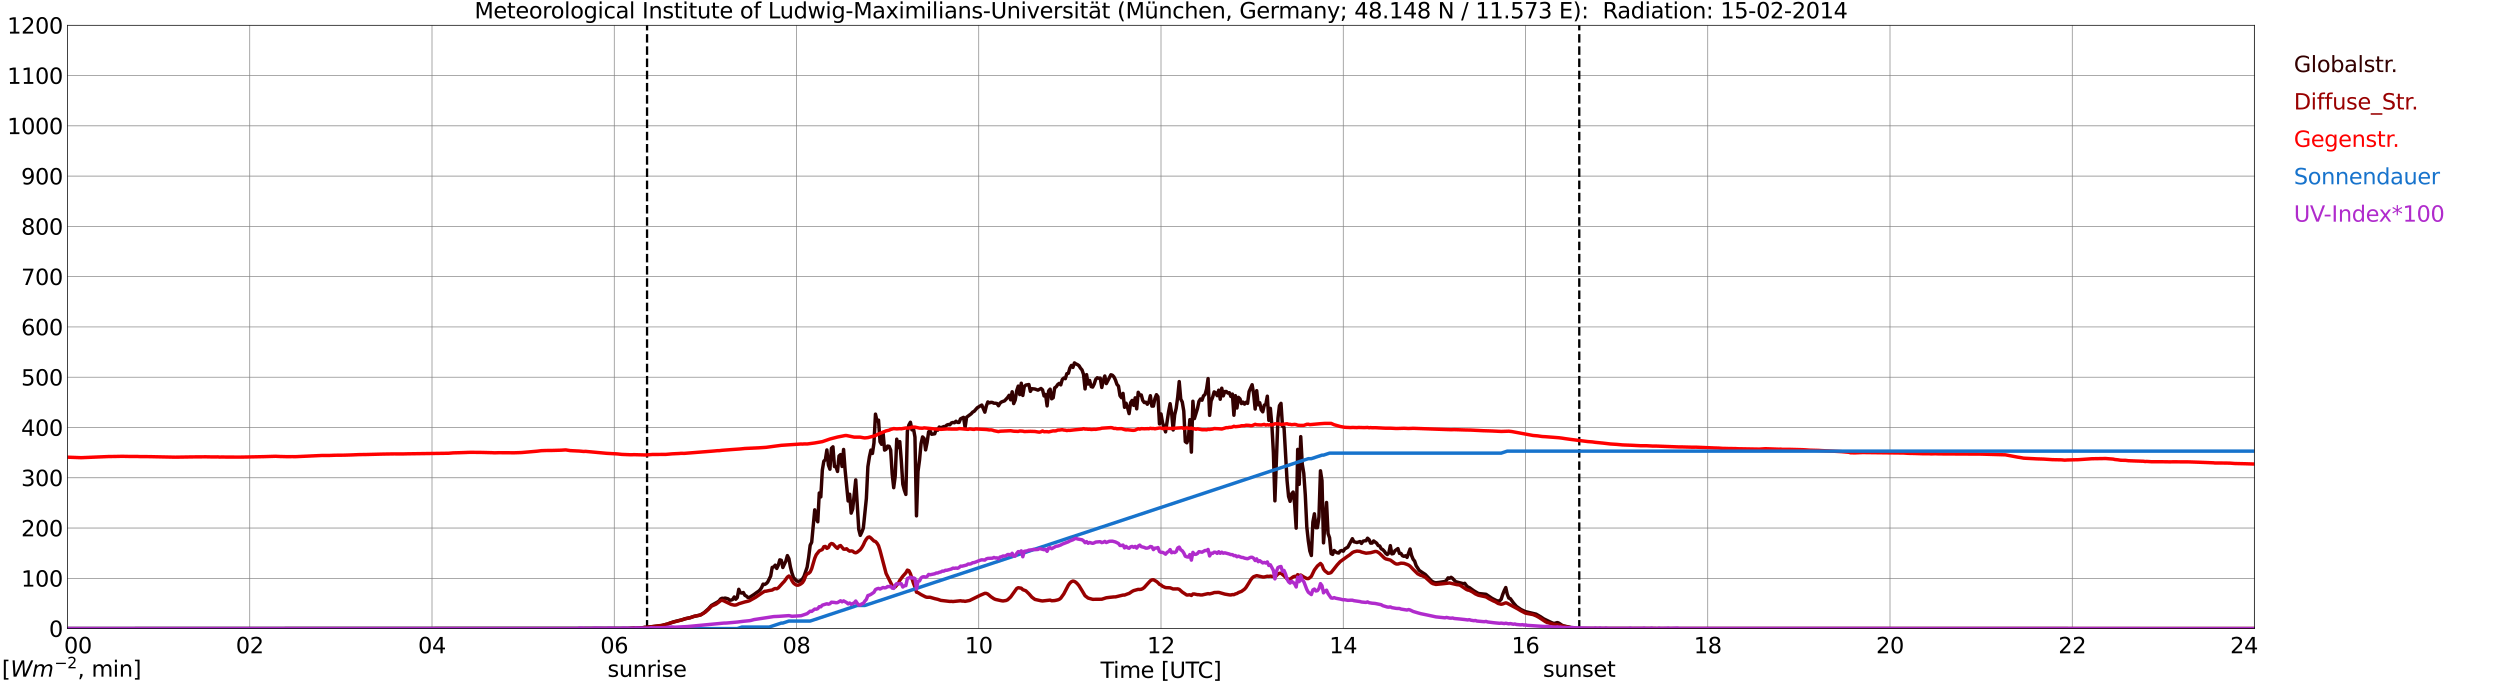 <?xml version="1.0" encoding="utf-8" standalone="no"?>
<!DOCTYPE svg PUBLIC "-//W3C//DTD SVG 1.1//EN"
  "http://www.w3.org/Graphics/SVG/1.1/DTD/svg11.dtd">
<svg xmlns:xlink="http://www.w3.org/1999/xlink" width="1085.4pt" height="296.64pt" viewBox="0 0 1085.4 296.64" xmlns="http://www.w3.org/2000/svg" version="1.1">
 <defs>
  <style type="text/css">*{stroke-linejoin: round; stroke-linecap: butt}</style>
 </defs>
 <g id="figure_1">
  <g id="patch_1">
   <path d="M 0 296.64 
L 1085.4 296.64 
L 1085.4 0 
L 0 0 
z
" style="fill: #ffffff"/>
  </g>
  <g id="axes_1">
   <g id="patch_2">
    <path d="M 29.306 272.909 
L 978.814 272.909 
L 978.814 10.976 
L 29.306 10.976 
z
" style="fill: #ffffff"/>
   </g>
   <g id="patch_3">
    <path d="M 978.814 272.909 
L 978.814 272.909 
L 978.814 10.976 
L 978.814 10.976 
z
" clip-path="url(#p776bfa34dd)" style="fill: #d3d3d3; opacity: 0.25; stroke: #d3d3d3; stroke-linejoin: miter"/>
   </g>
   <g id="matplotlib.axis_1">
    <g id="xtick_1">
     <g id="line2d_1">
      <path d="M 29.306 272.909 
L 29.306 10.976 
" clip-path="url(#p776bfa34dd)" style="fill: none; stroke: #808080; stroke-width: 0.3; stroke-linecap: square"/>
     </g>
     <g id="line2d_2"/>
     <g id="text_1">
      <!--    00 -->
      <g transform="translate(18.733 283.627) scale(0.095 -0.095)">
       <defs>
        <path id="DejaVuSans-20" transform="scale(0.016)"/>
        <path id="DejaVuSans-30" d="M 2034 4250 
Q 1547 4250 1301 3770 
Q 1056 3291 1056 2328 
Q 1056 1369 1301 889 
Q 1547 409 2034 409 
Q 2525 409 2770 889 
Q 3016 1369 3016 2328 
Q 3016 3291 2770 3770 
Q 2525 4250 2034 4250 
z
M 2034 4750 
Q 2819 4750 3233 4129 
Q 3647 3509 3647 2328 
Q 3647 1150 3233 529 
Q 2819 -91 2034 -91 
Q 1250 -91 836 529 
Q 422 1150 422 2328 
Q 422 3509 836 4129 
Q 1250 4750 2034 4750 
z
" transform="scale(0.016)"/>
       </defs>
       <use xlink:href="#DejaVuSans-20"/>
       <use xlink:href="#DejaVuSans-20" transform="translate(31.787 0)"/>
       <use xlink:href="#DejaVuSans-20" transform="translate(63.574 0)"/>
       <use xlink:href="#DejaVuSans-30" transform="translate(95.361 0)"/>
       <use xlink:href="#DejaVuSans-30" transform="translate(158.984 0)"/>
      </g>
     </g>
    </g>
    <g id="xtick_2">
     <g id="line2d_3">
      <path d="M 108.431 272.909 
L 108.431 10.976 
" clip-path="url(#p776bfa34dd)" style="fill: none; stroke: #808080; stroke-width: 0.3; stroke-linecap: square"/>
     </g>
     <g id="line2d_4"/>
     <g id="text_2">
      <!-- 02 -->
      <g transform="translate(102.387 283.627) scale(0.095 -0.095)">
       <defs>
        <path id="DejaVuSans-32" d="M 1228 531 
L 3431 531 
L 3431 0 
L 469 0 
L 469 531 
Q 828 903 1448 1529 
Q 2069 2156 2228 2338 
Q 2531 2678 2651 2914 
Q 2772 3150 2772 3378 
Q 2772 3750 2511 3984 
Q 2250 4219 1831 4219 
Q 1534 4219 1204 4116 
Q 875 4013 500 3803 
L 500 4441 
Q 881 4594 1212 4672 
Q 1544 4750 1819 4750 
Q 2544 4750 2975 4387 
Q 3406 4025 3406 3419 
Q 3406 3131 3298 2873 
Q 3191 2616 2906 2266 
Q 2828 2175 2409 1742 
Q 1991 1309 1228 531 
z
" transform="scale(0.016)"/>
       </defs>
       <use xlink:href="#DejaVuSans-30"/>
       <use xlink:href="#DejaVuSans-32" transform="translate(63.623 0)"/>
      </g>
     </g>
    </g>
    <g id="xtick_3">
     <g id="line2d_5">
      <path d="M 187.557 272.909 
L 187.557 10.976 
" clip-path="url(#p776bfa34dd)" style="fill: none; stroke: #808080; stroke-width: 0.3; stroke-linecap: square"/>
     </g>
     <g id="line2d_6"/>
     <g id="text_3">
      <!-- 04 -->
      <g transform="translate(181.513 283.627) scale(0.095 -0.095)">
       <defs>
        <path id="DejaVuSans-34" d="M 2419 4116 
L 825 1625 
L 2419 1625 
L 2419 4116 
z
M 2253 4666 
L 3047 4666 
L 3047 1625 
L 3713 1625 
L 3713 1100 
L 3047 1100 
L 3047 0 
L 2419 0 
L 2419 1100 
L 313 1100 
L 313 1709 
L 2253 4666 
z
" transform="scale(0.016)"/>
       </defs>
       <use xlink:href="#DejaVuSans-30"/>
       <use xlink:href="#DejaVuSans-34" transform="translate(63.623 0)"/>
      </g>
     </g>
    </g>
    <g id="xtick_4">
     <g id="line2d_7">
      <path d="M 266.683 272.909 
L 266.683 10.976 
" clip-path="url(#p776bfa34dd)" style="fill: none; stroke: #808080; stroke-width: 0.3; stroke-linecap: square"/>
     </g>
     <g id="line2d_8"/>
     <g id="text_4">
      <!-- 06 -->
      <g transform="translate(260.638 283.627) scale(0.095 -0.095)">
       <defs>
        <path id="DejaVuSans-36" d="M 2113 2584 
Q 1688 2584 1439 2293 
Q 1191 2003 1191 1497 
Q 1191 994 1439 701 
Q 1688 409 2113 409 
Q 2538 409 2786 701 
Q 3034 994 3034 1497 
Q 3034 2003 2786 2293 
Q 2538 2584 2113 2584 
z
M 3366 4563 
L 3366 3988 
Q 3128 4100 2886 4159 
Q 2644 4219 2406 4219 
Q 1781 4219 1451 3797 
Q 1122 3375 1075 2522 
Q 1259 2794 1537 2939 
Q 1816 3084 2150 3084 
Q 2853 3084 3261 2657 
Q 3669 2231 3669 1497 
Q 3669 778 3244 343 
Q 2819 -91 2113 -91 
Q 1303 -91 875 529 
Q 447 1150 447 2328 
Q 447 3434 972 4092 
Q 1497 4750 2381 4750 
Q 2619 4750 2861 4703 
Q 3103 4656 3366 4563 
z
" transform="scale(0.016)"/>
       </defs>
       <use xlink:href="#DejaVuSans-30"/>
       <use xlink:href="#DejaVuSans-36" transform="translate(63.623 0)"/>
      </g>
     </g>
    </g>
    <g id="xtick_5">
     <g id="line2d_9">
      <path d="M 345.808 272.909 
L 345.808 10.976 
" clip-path="url(#p776bfa34dd)" style="fill: none; stroke: #808080; stroke-width: 0.3; stroke-linecap: square"/>
     </g>
     <g id="line2d_10"/>
     <g id="text_5">
      <!-- 08 -->
      <g transform="translate(339.764 283.627) scale(0.095 -0.095)">
       <defs>
        <path id="DejaVuSans-38" d="M 2034 2216 
Q 1584 2216 1326 1975 
Q 1069 1734 1069 1313 
Q 1069 891 1326 650 
Q 1584 409 2034 409 
Q 2484 409 2743 651 
Q 3003 894 3003 1313 
Q 3003 1734 2745 1975 
Q 2488 2216 2034 2216 
z
M 1403 2484 
Q 997 2584 770 2862 
Q 544 3141 544 3541 
Q 544 4100 942 4425 
Q 1341 4750 2034 4750 
Q 2731 4750 3128 4425 
Q 3525 4100 3525 3541 
Q 3525 3141 3298 2862 
Q 3072 2584 2669 2484 
Q 3125 2378 3379 2068 
Q 3634 1759 3634 1313 
Q 3634 634 3220 271 
Q 2806 -91 2034 -91 
Q 1263 -91 848 271 
Q 434 634 434 1313 
Q 434 1759 690 2068 
Q 947 2378 1403 2484 
z
M 1172 3481 
Q 1172 3119 1398 2916 
Q 1625 2713 2034 2713 
Q 2441 2713 2670 2916 
Q 2900 3119 2900 3481 
Q 2900 3844 2670 4047 
Q 2441 4250 2034 4250 
Q 1625 4250 1398 4047 
Q 1172 3844 1172 3481 
z
" transform="scale(0.016)"/>
       </defs>
       <use xlink:href="#DejaVuSans-30"/>
       <use xlink:href="#DejaVuSans-38" transform="translate(63.623 0)"/>
      </g>
     </g>
    </g>
    <g id="xtick_6">
     <g id="line2d_11">
      <path d="M 424.934 272.909 
L 424.934 10.976 
" clip-path="url(#p776bfa34dd)" style="fill: none; stroke: #808080; stroke-width: 0.3; stroke-linecap: square"/>
     </g>
     <g id="line2d_12"/>
     <g id="text_6">
      <!-- 10 -->
      <g transform="translate(418.89 283.627) scale(0.095 -0.095)">
       <defs>
        <path id="DejaVuSans-31" d="M 794 531 
L 1825 531 
L 1825 4091 
L 703 3866 
L 703 4441 
L 1819 4666 
L 2450 4666 
L 2450 531 
L 3481 531 
L 3481 0 
L 794 0 
L 794 531 
z
" transform="scale(0.016)"/>
       </defs>
       <use xlink:href="#DejaVuSans-31"/>
       <use xlink:href="#DejaVuSans-30" transform="translate(63.623 0)"/>
      </g>
     </g>
    </g>
    <g id="xtick_7">
     <g id="line2d_13">
      <path d="M 504.06 272.909 
L 504.06 10.976 
" clip-path="url(#p776bfa34dd)" style="fill: none; stroke: #808080; stroke-width: 0.3; stroke-linecap: square"/>
     </g>
     <g id="line2d_14"/>
     <g id="text_7">
      <!-- 12 -->
      <g transform="translate(498.015 283.627) scale(0.095 -0.095)">
       <use xlink:href="#DejaVuSans-31"/>
       <use xlink:href="#DejaVuSans-32" transform="translate(63.623 0)"/>
      </g>
     </g>
    </g>
    <g id="xtick_8">
     <g id="line2d_15">
      <path d="M 583.185 272.909 
L 583.185 10.976 
" clip-path="url(#p776bfa34dd)" style="fill: none; stroke: #808080; stroke-width: 0.3; stroke-linecap: square"/>
     </g>
     <g id="line2d_16"/>
     <g id="text_8">
      <!-- 14 -->
      <g transform="translate(577.141 283.627) scale(0.095 -0.095)">
       <use xlink:href="#DejaVuSans-31"/>
       <use xlink:href="#DejaVuSans-34" transform="translate(63.623 0)"/>
      </g>
     </g>
    </g>
    <g id="xtick_9">
     <g id="line2d_17">
      <path d="M 662.311 272.909 
L 662.311 10.976 
" clip-path="url(#p776bfa34dd)" style="fill: none; stroke: #808080; stroke-width: 0.3; stroke-linecap: square"/>
     </g>
     <g id="line2d_18"/>
     <g id="text_9">
      <!-- 16 -->
      <g transform="translate(656.267 283.627) scale(0.095 -0.095)">
       <use xlink:href="#DejaVuSans-31"/>
       <use xlink:href="#DejaVuSans-36" transform="translate(63.623 0)"/>
      </g>
     </g>
    </g>
    <g id="xtick_10">
     <g id="line2d_19">
      <path d="M 741.437 272.909 
L 741.437 10.976 
" clip-path="url(#p776bfa34dd)" style="fill: none; stroke: #808080; stroke-width: 0.3; stroke-linecap: square"/>
     </g>
     <g id="line2d_20"/>
     <g id="text_10">
      <!-- 18 -->
      <g transform="translate(735.392 283.627) scale(0.095 -0.095)">
       <use xlink:href="#DejaVuSans-31"/>
       <use xlink:href="#DejaVuSans-38" transform="translate(63.623 0)"/>
      </g>
     </g>
    </g>
    <g id="xtick_11">
     <g id="line2d_21">
      <path d="M 820.562 272.909 
L 820.562 10.976 
" clip-path="url(#p776bfa34dd)" style="fill: none; stroke: #808080; stroke-width: 0.3; stroke-linecap: square"/>
     </g>
     <g id="line2d_22"/>
     <g id="text_11">
      <!-- 20 -->
      <g transform="translate(814.518 283.627) scale(0.095 -0.095)">
       <use xlink:href="#DejaVuSans-32"/>
       <use xlink:href="#DejaVuSans-30" transform="translate(63.623 0)"/>
      </g>
     </g>
    </g>
    <g id="xtick_12">
     <g id="line2d_23">
      <path d="M 899.688 272.909 
L 899.688 10.976 
" clip-path="url(#p776bfa34dd)" style="fill: none; stroke: #808080; stroke-width: 0.3; stroke-linecap: square"/>
     </g>
     <g id="line2d_24"/>
     <g id="text_12">
      <!-- 22 -->
      <g transform="translate(893.644 283.627) scale(0.095 -0.095)">
       <use xlink:href="#DejaVuSans-32"/>
       <use xlink:href="#DejaVuSans-32" transform="translate(63.623 0)"/>
      </g>
     </g>
    </g>
    <g id="xtick_13">
     <g id="line2d_25">
      <path d="M 978.814 272.909 
L 978.814 10.976 
" clip-path="url(#p776bfa34dd)" style="fill: none; stroke: #808080; stroke-width: 0.3; stroke-linecap: square"/>
     </g>
     <g id="line2d_26"/>
     <g id="text_13">
      <!-- 24    -->
      <g transform="translate(968.241 283.627) scale(0.095 -0.095)">
       <use xlink:href="#DejaVuSans-32"/>
       <use xlink:href="#DejaVuSans-34" transform="translate(63.623 0)"/>
       <use xlink:href="#DejaVuSans-20" transform="translate(127.246 0)"/>
       <use xlink:href="#DejaVuSans-20" transform="translate(159.033 0)"/>
       <use xlink:href="#DejaVuSans-20" transform="translate(190.82 0)"/>
      </g>
     </g>
    </g>
    <g id="text_14">
     <!-- Time [UTC] -->
     <g transform="translate(477.806 294.322) scale(0.095 -0.095)">
      <defs>
       <path id="DejaVuSans-54" d="M -19 4666 
L 3928 4666 
L 3928 4134 
L 2272 4134 
L 2272 0 
L 1638 0 
L 1638 4134 
L -19 4134 
L -19 4666 
z
" transform="scale(0.016)"/>
       <path id="DejaVuSans-69" d="M 603 3500 
L 1178 3500 
L 1178 0 
L 603 0 
L 603 3500 
z
M 603 4863 
L 1178 4863 
L 1178 4134 
L 603 4134 
L 603 4863 
z
" transform="scale(0.016)"/>
       <path id="DejaVuSans-6d" d="M 3328 2828 
Q 3544 3216 3844 3400 
Q 4144 3584 4550 3584 
Q 5097 3584 5394 3201 
Q 5691 2819 5691 2113 
L 5691 0 
L 5113 0 
L 5113 2094 
Q 5113 2597 4934 2840 
Q 4756 3084 4391 3084 
Q 3944 3084 3684 2787 
Q 3425 2491 3425 1978 
L 3425 0 
L 2847 0 
L 2847 2094 
Q 2847 2600 2669 2842 
Q 2491 3084 2119 3084 
Q 1678 3084 1418 2786 
Q 1159 2488 1159 1978 
L 1159 0 
L 581 0 
L 581 3500 
L 1159 3500 
L 1159 2956 
Q 1356 3278 1631 3431 
Q 1906 3584 2284 3584 
Q 2666 3584 2933 3390 
Q 3200 3197 3328 2828 
z
" transform="scale(0.016)"/>
       <path id="DejaVuSans-65" d="M 3597 1894 
L 3597 1613 
L 953 1613 
Q 991 1019 1311 708 
Q 1631 397 2203 397 
Q 2534 397 2845 478 
Q 3156 559 3463 722 
L 3463 178 
Q 3153 47 2828 -22 
Q 2503 -91 2169 -91 
Q 1331 -91 842 396 
Q 353 884 353 1716 
Q 353 2575 817 3079 
Q 1281 3584 2069 3584 
Q 2775 3584 3186 3129 
Q 3597 2675 3597 1894 
z
M 3022 2063 
Q 3016 2534 2758 2815 
Q 2500 3097 2075 3097 
Q 1594 3097 1305 2825 
Q 1016 2553 972 2059 
L 3022 2063 
z
" transform="scale(0.016)"/>
       <path id="DejaVuSans-5b" d="M 550 4863 
L 1875 4863 
L 1875 4416 
L 1125 4416 
L 1125 -397 
L 1875 -397 
L 1875 -844 
L 550 -844 
L 550 4863 
z
" transform="scale(0.016)"/>
       <path id="DejaVuSans-55" d="M 556 4666 
L 1191 4666 
L 1191 1831 
Q 1191 1081 1462 751 
Q 1734 422 2344 422 
Q 2950 422 3222 751 
Q 3494 1081 3494 1831 
L 3494 4666 
L 4128 4666 
L 4128 1753 
Q 4128 841 3676 375 
Q 3225 -91 2344 -91 
Q 1459 -91 1007 375 
Q 556 841 556 1753 
L 556 4666 
z
" transform="scale(0.016)"/>
       <path id="DejaVuSans-43" d="M 4122 4306 
L 4122 3641 
Q 3803 3938 3442 4084 
Q 3081 4231 2675 4231 
Q 1875 4231 1450 3742 
Q 1025 3253 1025 2328 
Q 1025 1406 1450 917 
Q 1875 428 2675 428 
Q 3081 428 3442 575 
Q 3803 722 4122 1019 
L 4122 359 
Q 3791 134 3420 21 
Q 3050 -91 2638 -91 
Q 1578 -91 968 557 
Q 359 1206 359 2328 
Q 359 3453 968 4101 
Q 1578 4750 2638 4750 
Q 3056 4750 3426 4639 
Q 3797 4528 4122 4306 
z
" transform="scale(0.016)"/>
       <path id="DejaVuSans-5d" d="M 1947 4863 
L 1947 -844 
L 622 -844 
L 622 -397 
L 1369 -397 
L 1369 4416 
L 622 4416 
L 622 4863 
L 1947 4863 
z
" transform="scale(0.016)"/>
      </defs>
      <use xlink:href="#DejaVuSans-54"/>
      <use xlink:href="#DejaVuSans-69" transform="translate(57.959 0)"/>
      <use xlink:href="#DejaVuSans-6d" transform="translate(85.742 0)"/>
      <use xlink:href="#DejaVuSans-65" transform="translate(183.154 0)"/>
      <use xlink:href="#DejaVuSans-20" transform="translate(244.678 0)"/>
      <use xlink:href="#DejaVuSans-5b" transform="translate(276.465 0)"/>
      <use xlink:href="#DejaVuSans-55" transform="translate(315.479 0)"/>
      <use xlink:href="#DejaVuSans-54" transform="translate(388.672 0)"/>
      <use xlink:href="#DejaVuSans-43" transform="translate(443.881 0)"/>
      <use xlink:href="#DejaVuSans-5d" transform="translate(513.705 0)"/>
     </g>
    </g>
   </g>
   <g id="matplotlib.axis_2">
    <g id="ytick_1">
     <g id="line2d_27">
      <path d="M 29.306 272.909 
L 978.814 272.909 
" clip-path="url(#p776bfa34dd)" style="fill: none; stroke: #808080; stroke-width: 0.3; stroke-linecap: square"/>
     </g>
     <g id="line2d_28"/>
     <g id="text_15">
      <!-- 0 -->
      <g transform="translate(21.261 276.518) scale(0.095 -0.095)">
       <use xlink:href="#DejaVuSans-30"/>
      </g>
     </g>
    </g>
    <g id="ytick_2">
     <g id="line2d_29">
      <path d="M 29.306 251.081 
L 978.814 251.081 
" clip-path="url(#p776bfa34dd)" style="fill: none; stroke: #808080; stroke-width: 0.3; stroke-linecap: square"/>
     </g>
     <g id="line2d_30"/>
     <g id="text_16">
      <!-- 100 -->
      <g transform="translate(9.173 254.69) scale(0.095 -0.095)">
       <use xlink:href="#DejaVuSans-31"/>
       <use xlink:href="#DejaVuSans-30" transform="translate(63.623 0)"/>
       <use xlink:href="#DejaVuSans-30" transform="translate(127.246 0)"/>
      </g>
     </g>
    </g>
    <g id="ytick_3">
     <g id="line2d_31">
      <path d="M 29.306 229.253 
L 978.814 229.253 
" clip-path="url(#p776bfa34dd)" style="fill: none; stroke: #808080; stroke-width: 0.3; stroke-linecap: square"/>
     </g>
     <g id="line2d_32"/>
     <g id="text_17">
      <!-- 200 -->
      <g transform="translate(9.173 232.863) scale(0.095 -0.095)">
       <use xlink:href="#DejaVuSans-32"/>
       <use xlink:href="#DejaVuSans-30" transform="translate(63.623 0)"/>
       <use xlink:href="#DejaVuSans-30" transform="translate(127.246 0)"/>
      </g>
     </g>
    </g>
    <g id="ytick_4">
     <g id="line2d_33">
      <path d="M 29.306 207.426 
L 978.814 207.426 
" clip-path="url(#p776bfa34dd)" style="fill: none; stroke: #808080; stroke-width: 0.3; stroke-linecap: square"/>
     </g>
     <g id="line2d_34"/>
     <g id="text_18">
      <!-- 300 -->
      <g transform="translate(9.173 211.035) scale(0.095 -0.095)">
       <defs>
        <path id="DejaVuSans-33" d="M 2597 2516 
Q 3050 2419 3304 2112 
Q 3559 1806 3559 1356 
Q 3559 666 3084 287 
Q 2609 -91 1734 -91 
Q 1441 -91 1130 -33 
Q 819 25 488 141 
L 488 750 
Q 750 597 1062 519 
Q 1375 441 1716 441 
Q 2309 441 2620 675 
Q 2931 909 2931 1356 
Q 2931 1769 2642 2001 
Q 2353 2234 1838 2234 
L 1294 2234 
L 1294 2753 
L 1863 2753 
Q 2328 2753 2575 2939 
Q 2822 3125 2822 3475 
Q 2822 3834 2567 4026 
Q 2313 4219 1838 4219 
Q 1578 4219 1281 4162 
Q 984 4106 628 3988 
L 628 4550 
Q 988 4650 1302 4700 
Q 1616 4750 1894 4750 
Q 2613 4750 3031 4423 
Q 3450 4097 3450 3541 
Q 3450 3153 3228 2886 
Q 3006 2619 2597 2516 
z
" transform="scale(0.016)"/>
       </defs>
       <use xlink:href="#DejaVuSans-33"/>
       <use xlink:href="#DejaVuSans-30" transform="translate(63.623 0)"/>
       <use xlink:href="#DejaVuSans-30" transform="translate(127.246 0)"/>
      </g>
     </g>
    </g>
    <g id="ytick_5">
     <g id="line2d_35">
      <path d="M 29.306 185.598 
L 978.814 185.598 
" clip-path="url(#p776bfa34dd)" style="fill: none; stroke: #808080; stroke-width: 0.3; stroke-linecap: square"/>
     </g>
     <g id="line2d_36"/>
     <g id="text_19">
      <!-- 400 -->
      <g transform="translate(9.173 189.207) scale(0.095 -0.095)">
       <use xlink:href="#DejaVuSans-34"/>
       <use xlink:href="#DejaVuSans-30" transform="translate(63.623 0)"/>
       <use xlink:href="#DejaVuSans-30" transform="translate(127.246 0)"/>
      </g>
     </g>
    </g>
    <g id="ytick_6">
     <g id="line2d_37">
      <path d="M 29.306 163.77 
L 978.814 163.77 
" clip-path="url(#p776bfa34dd)" style="fill: none; stroke: #808080; stroke-width: 0.3; stroke-linecap: square"/>
     </g>
     <g id="line2d_38"/>
     <g id="text_20">
      <!-- 500 -->
      <g transform="translate(9.173 167.379) scale(0.095 -0.095)">
       <defs>
        <path id="DejaVuSans-35" d="M 691 4666 
L 3169 4666 
L 3169 4134 
L 1269 4134 
L 1269 2991 
Q 1406 3038 1543 3061 
Q 1681 3084 1819 3084 
Q 2600 3084 3056 2656 
Q 3513 2228 3513 1497 
Q 3513 744 3044 326 
Q 2575 -91 1722 -91 
Q 1428 -91 1123 -41 
Q 819 9 494 109 
L 494 744 
Q 775 591 1075 516 
Q 1375 441 1709 441 
Q 2250 441 2565 725 
Q 2881 1009 2881 1497 
Q 2881 1984 2565 2268 
Q 2250 2553 1709 2553 
Q 1456 2553 1204 2497 
Q 953 2441 691 2322 
L 691 4666 
z
" transform="scale(0.016)"/>
       </defs>
       <use xlink:href="#DejaVuSans-35"/>
       <use xlink:href="#DejaVuSans-30" transform="translate(63.623 0)"/>
       <use xlink:href="#DejaVuSans-30" transform="translate(127.246 0)"/>
      </g>
     </g>
    </g>
    <g id="ytick_7">
     <g id="line2d_39">
      <path d="M 29.306 141.942 
L 978.814 141.942 
" clip-path="url(#p776bfa34dd)" style="fill: none; stroke: #808080; stroke-width: 0.3; stroke-linecap: square"/>
     </g>
     <g id="line2d_40"/>
     <g id="text_21">
      <!-- 600 -->
      <g transform="translate(9.173 145.551) scale(0.095 -0.095)">
       <use xlink:href="#DejaVuSans-36"/>
       <use xlink:href="#DejaVuSans-30" transform="translate(63.623 0)"/>
       <use xlink:href="#DejaVuSans-30" transform="translate(127.246 0)"/>
      </g>
     </g>
    </g>
    <g id="ytick_8">
     <g id="line2d_41">
      <path d="M 29.306 120.114 
L 978.814 120.114 
" clip-path="url(#p776bfa34dd)" style="fill: none; stroke: #808080; stroke-width: 0.3; stroke-linecap: square"/>
     </g>
     <g id="line2d_42"/>
     <g id="text_22">
      <!-- 700 -->
      <g transform="translate(9.173 123.724) scale(0.095 -0.095)">
       <defs>
        <path id="DejaVuSans-37" d="M 525 4666 
L 3525 4666 
L 3525 4397 
L 1831 0 
L 1172 0 
L 2766 4134 
L 525 4134 
L 525 4666 
z
" transform="scale(0.016)"/>
       </defs>
       <use xlink:href="#DejaVuSans-37"/>
       <use xlink:href="#DejaVuSans-30" transform="translate(63.623 0)"/>
       <use xlink:href="#DejaVuSans-30" transform="translate(127.246 0)"/>
      </g>
     </g>
    </g>
    <g id="ytick_9">
     <g id="line2d_43">
      <path d="M 29.306 98.287 
L 978.814 98.287 
" clip-path="url(#p776bfa34dd)" style="fill: none; stroke: #808080; stroke-width: 0.3; stroke-linecap: square"/>
     </g>
     <g id="line2d_44"/>
     <g id="text_23">
      <!-- 800 -->
      <g transform="translate(9.173 101.896) scale(0.095 -0.095)">
       <use xlink:href="#DejaVuSans-38"/>
       <use xlink:href="#DejaVuSans-30" transform="translate(63.623 0)"/>
       <use xlink:href="#DejaVuSans-30" transform="translate(127.246 0)"/>
      </g>
     </g>
    </g>
    <g id="ytick_10">
     <g id="line2d_45">
      <path d="M 29.306 76.459 
L 978.814 76.459 
" clip-path="url(#p776bfa34dd)" style="fill: none; stroke: #808080; stroke-width: 0.3; stroke-linecap: square"/>
     </g>
     <g id="line2d_46"/>
     <g id="text_24">
      <!-- 900 -->
      <g transform="translate(9.173 80.068) scale(0.095 -0.095)">
       <defs>
        <path id="DejaVuSans-39" d="M 703 97 
L 703 672 
Q 941 559 1184 500 
Q 1428 441 1663 441 
Q 2288 441 2617 861 
Q 2947 1281 2994 2138 
Q 2813 1869 2534 1725 
Q 2256 1581 1919 1581 
Q 1219 1581 811 2004 
Q 403 2428 403 3163 
Q 403 3881 828 4315 
Q 1253 4750 1959 4750 
Q 2769 4750 3195 4129 
Q 3622 3509 3622 2328 
Q 3622 1225 3098 567 
Q 2575 -91 1691 -91 
Q 1453 -91 1209 -44 
Q 966 3 703 97 
z
M 1959 2075 
Q 2384 2075 2632 2365 
Q 2881 2656 2881 3163 
Q 2881 3666 2632 3958 
Q 2384 4250 1959 4250 
Q 1534 4250 1286 3958 
Q 1038 3666 1038 3163 
Q 1038 2656 1286 2365 
Q 1534 2075 1959 2075 
z
" transform="scale(0.016)"/>
       </defs>
       <use xlink:href="#DejaVuSans-39"/>
       <use xlink:href="#DejaVuSans-30" transform="translate(63.623 0)"/>
       <use xlink:href="#DejaVuSans-30" transform="translate(127.246 0)"/>
      </g>
     </g>
    </g>
    <g id="ytick_11">
     <g id="line2d_47">
      <path d="M 29.306 54.631 
L 978.814 54.631 
" clip-path="url(#p776bfa34dd)" style="fill: none; stroke: #808080; stroke-width: 0.3; stroke-linecap: square"/>
     </g>
     <g id="line2d_48"/>
     <g id="text_25">
      <!-- 1000 -->
      <g transform="translate(3.128 58.24) scale(0.095 -0.095)">
       <use xlink:href="#DejaVuSans-31"/>
       <use xlink:href="#DejaVuSans-30" transform="translate(63.623 0)"/>
       <use xlink:href="#DejaVuSans-30" transform="translate(127.246 0)"/>
       <use xlink:href="#DejaVuSans-30" transform="translate(190.869 0)"/>
      </g>
     </g>
    </g>
    <g id="ytick_12">
     <g id="line2d_49">
      <path d="M 29.306 32.803 
L 978.814 32.803 
" clip-path="url(#p776bfa34dd)" style="fill: none; stroke: #808080; stroke-width: 0.3; stroke-linecap: square"/>
     </g>
     <g id="line2d_50"/>
     <g id="text_26">
      <!-- 1100 -->
      <g transform="translate(3.128 36.413) scale(0.095 -0.095)">
       <use xlink:href="#DejaVuSans-31"/>
       <use xlink:href="#DejaVuSans-31" transform="translate(63.623 0)"/>
       <use xlink:href="#DejaVuSans-30" transform="translate(127.246 0)"/>
       <use xlink:href="#DejaVuSans-30" transform="translate(190.869 0)"/>
      </g>
     </g>
    </g>
    <g id="ytick_13">
     <g id="line2d_51">
      <path d="M 29.306 10.976 
L 978.814 10.976 
" clip-path="url(#p776bfa34dd)" style="fill: none; stroke: #808080; stroke-width: 0.3; stroke-linecap: square"/>
     </g>
     <g id="line2d_52"/>
     <g id="text_27">
      <!-- 1200 -->
      <g transform="translate(3.128 14.585) scale(0.095 -0.095)">
       <use xlink:href="#DejaVuSans-31"/>
       <use xlink:href="#DejaVuSans-32" transform="translate(63.623 0)"/>
       <use xlink:href="#DejaVuSans-30" transform="translate(127.246 0)"/>
       <use xlink:href="#DejaVuSans-30" transform="translate(190.869 0)"/>
      </g>
     </g>
    </g>
   </g>
   <g id="line2d_53">
    <path d="M 280.925 272.909 
L 280.925 10.976 
" clip-path="url(#p776bfa34dd)" style="fill: none; stroke-dasharray: 3.7,1.6; stroke-dashoffset: 0; stroke: #000000"/>
   </g>
   <g id="line2d_54">
    <path d="M 685.653 272.909 
L 685.653 10.976 
" clip-path="url(#p776bfa34dd)" style="fill: none; stroke-dasharray: 3.7,1.6; stroke-dashoffset: 0; stroke: #000000"/>
   </g>
   <g id="line2d_55">
    <path d="M 29.306 272.909 
L 273.277 272.8 
L 279.211 272.505 
L 279.87 272.387 
L 280.53 272.387 
L 281.849 272.18 
L 283.827 272.001 
L 285.805 271.793 
L 287.124 271.645 
L 289.102 271.082 
L 289.761 270.936 
L 292.399 269.986 
L 295.036 269.336 
L 296.355 269.039 
L 297.674 268.565 
L 299.652 268.181 
L 300.971 267.707 
L 302.289 267.41 
L 303.608 267.085 
L 304.267 266.878 
L 305.586 266.077 
L 307.564 264.33 
L 308.883 262.848 
L 311.521 261.368 
L 312.18 260.923 
L 312.839 260.065 
L 313.499 259.74 
L 314.158 259.827 
L 314.818 259.651 
L 316.136 260.006 
L 316.796 260.598 
L 317.455 260.511 
L 318.114 260.273 
L 318.774 259.177 
L 319.433 260.155 
L 320.093 259.474 
L 320.752 255.859 
L 321.411 257.341 
L 322.071 257.49 
L 322.73 257.252 
L 323.39 258.465 
L 324.049 258.793 
L 324.708 259.413 
L 325.368 259.384 
L 327.346 258.11 
L 328.665 257.134 
L 329.324 256.719 
L 329.983 256.097 
L 330.643 255.119 
L 331.302 253.609 
L 331.961 253.757 
L 332.621 253.401 
L 333.28 252.751 
L 334.599 250.084 
L 335.258 246.353 
L 335.918 246.146 
L 336.577 245.375 
L 337.236 246.796 
L 337.896 245.406 
L 338.555 243.066 
L 339.215 243.273 
L 339.874 246.382 
L 341.193 243.568 
L 341.852 241.228 
L 342.512 242.562 
L 343.171 246.205 
L 343.83 248.78 
L 344.49 250.765 
L 345.808 252.129 
L 346.468 252.395 
L 347.127 252.306 
L 347.787 251.891 
L 348.446 251.299 
L 349.105 250.145 
L 350.424 246.264 
L 351.083 242.029 
L 351.743 236.727 
L 352.402 235.424 
L 353.721 221.356 
L 354.38 225.058 
L 355.04 226.538 
L 355.699 214.042 
L 356.359 215.729 
L 357.018 204.119 
L 357.677 200.209 
L 358.337 199.618 
L 358.996 195.353 
L 359.655 201.868 
L 360.315 203.704 
L 360.974 194.641 
L 361.634 193.991 
L 362.293 202.549 
L 362.952 202.639 
L 363.612 204.682 
L 364.271 197.959 
L 364.93 197.365 
L 365.59 202.519 
L 366.249 195.145 
L 366.909 204.088 
L 368.227 217.506 
L 368.887 214.574 
L 369.546 222.777 
L 370.206 220.972 
L 371.524 208.353 
L 372.843 229.856 
L 373.502 232.434 
L 374.162 231.041 
L 374.821 229.293 
L 376.14 216.41 
L 376.799 202.639 
L 377.459 198.374 
L 378.118 195.412 
L 378.777 196.863 
L 379.437 192.332 
L 380.096 179.802 
L 380.756 182.765 
L 381.415 182.409 
L 382.074 191.799 
L 382.734 192.895 
L 383.393 187.8 
L 384.053 195.412 
L 384.712 195.056 
L 385.371 193.663 
L 386.031 193.783 
L 386.69 195.412 
L 387.349 205.806 
L 388.009 211.73 
L 388.668 206.666 
L 389.328 190.673 
L 389.987 194.316 
L 390.646 191.738 
L 391.306 200.002 
L 391.965 210.25 
L 392.624 212.797 
L 393.284 214.661 
L 393.943 187.206 
L 394.603 184.513 
L 395.262 183.328 
L 395.921 186.615 
L 396.581 186.023 
L 397.24 189.754 
L 397.899 223.962 
L 398.559 204.71 
L 399.218 199.764 
L 399.878 192.626 
L 400.537 189.695 
L 401.196 190.347 
L 401.856 195.322 
L 402.515 192.124 
L 403.175 187.475 
L 403.834 187.089 
L 404.493 188.54 
L 405.812 188.333 
L 406.471 186.379 
L 407.131 186.763 
L 407.79 185.401 
L 408.45 185.757 
L 409.768 185.194 
L 410.428 185.163 
L 411.087 184.541 
L 411.746 184.306 
L 412.406 184.393 
L 413.065 183.625 
L 413.725 183.417 
L 414.384 183.535 
L 415.043 182.882 
L 415.703 183.387 
L 416.362 183.417 
L 417.022 181.848 
L 418.34 181.195 
L 419 185.578 
L 419.659 181.136 
L 421.637 179.654 
L 422.297 178.914 
L 422.956 178.558 
L 424.275 177.048 
L 425.593 176.221 
L 426.253 175.865 
L 427.572 178.945 
L 428.231 176.249 
L 428.89 174.503 
L 429.55 174.917 
L 430.209 174.68 
L 430.869 174.738 
L 431.528 175.064 
L 432.187 175.064 
L 432.847 175.184 
L 433.506 176.159 
L 434.165 175.035 
L 434.825 174.503 
L 436.144 174.027 
L 437.462 172.606 
L 438.122 171.628 
L 438.781 173.584 
L 439.44 170.089 
L 440.1 175.212 
L 440.759 173.673 
L 441.419 169.585 
L 442.078 167.631 
L 442.737 171.303 
L 443.397 166.387 
L 444.056 171.689 
L 444.716 167.808 
L 445.375 167.186 
L 446.694 166.95 
L 447.353 169.91 
L 448.012 168.755 
L 449.331 168.904 
L 450.65 169.378 
L 451.969 168.668 
L 452.628 169.26 
L 453.287 171.896 
L 453.947 171.244 
L 454.606 176.221 
L 455.266 169.733 
L 455.925 168.963 
L 456.584 173.138 
L 457.244 172.695 
L 457.903 168.4 
L 458.563 167.926 
L 459.222 166.95 
L 459.881 166.446 
L 460.541 167.097 
L 461.2 164.759 
L 461.859 164.137 
L 462.519 164.403 
L 463.178 162.24 
L 463.838 162.063 
L 464.497 159.782 
L 465.156 158.656 
L 465.816 159.516 
L 466.475 157.56 
L 467.134 158.005 
L 467.794 158.302 
L 468.453 158.776 
L 469.113 159.841 
L 469.772 160.612 
L 470.431 162.565 
L 471.091 168.845 
L 471.75 162.655 
L 472.409 166.743 
L 473.069 165.171 
L 473.728 167.839 
L 474.388 168.046 
L 475.047 166.743 
L 475.706 164.728 
L 476.366 164.017 
L 477.025 164.224 
L 477.685 164.165 
L 478.344 168.223 
L 479.003 165.232 
L 479.663 163.248 
L 480.322 166.536 
L 482.3 162.714 
L 482.96 162.921 
L 483.619 163.632 
L 484.278 164.964 
L 484.938 166.889 
L 485.597 167.631 
L 486.256 171.776 
L 486.916 172.665 
L 487.575 170.799 
L 488.235 176.84 
L 488.894 175.064 
L 489.553 177.048 
L 490.213 179.567 
L 490.872 174.828 
L 491.532 173.85 
L 492.191 175.983 
L 492.85 172.724 
L 493.51 177.493 
L 494.169 170.325 
L 494.828 171.569 
L 495.488 171.482 
L 496.147 173.881 
L 496.807 174.769 
L 497.466 174.621 
L 498.125 175.509 
L 498.785 174.531 
L 499.444 171.807 
L 500.103 176.308 
L 500.763 176.308 
L 501.422 173.08 
L 502.082 171.362 
L 502.741 172.222 
L 503.4 184.039 
L 504.06 179.715 
L 504.719 183.446 
L 506.038 187.503 
L 507.357 178.766 
L 508.016 175.271 
L 508.675 179.3 
L 509.335 186.674 
L 509.994 180.099 
L 510.654 177.286 
L 511.313 172.37 
L 511.972 165.676 
L 512.632 173.287 
L 513.291 174.531 
L 513.95 178.499 
L 514.61 191.738 
L 515.269 192.242 
L 515.929 190.583 
L 516.588 182.201 
L 517.247 196.3 
L 517.907 174.206 
L 518.566 181.728 
L 519.885 177.404 
L 520.544 174.234 
L 521.204 173.228 
L 521.863 173.761 
L 522.522 171.835 
L 523.182 171.303 
L 523.841 168.934 
L 524.501 164.372 
L 525.16 180.337 
L 525.819 174.088 
L 526.479 172.457 
L 527.138 170.148 
L 527.797 170.563 
L 528.457 171.776 
L 529.116 169.408 
L 529.776 173.346 
L 530.435 168.548 
L 531.094 171.866 
L 531.754 170 
L 532.413 169.971 
L 533.073 170.652 
L 533.732 170.504 
L 534.391 172.132 
L 535.051 171.095 
L 535.71 180.276 
L 536.369 171.776 
L 537.029 177.137 
L 537.688 172.516 
L 538.348 173.169 
L 539.007 175.212 
L 539.666 174.59 
L 540.326 175.45 
L 540.985 174.649 
L 541.644 175.123 
L 542.304 170 
L 543.623 167.038 
L 544.282 171.036 
L 544.941 177.583 
L 545.601 169.615 
L 546.26 175.775 
L 546.919 174.856 
L 547.579 177.936 
L 548.238 178.796 
L 548.898 175.893 
L 549.557 175.598 
L 550.216 172.014 
L 550.876 182.498 
L 551.535 177.286 
L 552.195 184.541 
L 552.854 196.538 
L 553.513 217.447 
L 554.832 181.61 
L 555.491 176.131 
L 556.151 175.123 
L 556.81 185.046 
L 557.47 185.55 
L 558.788 208.619 
L 559.448 215.552 
L 560.107 217.654 
L 560.766 214.426 
L 561.426 213.627 
L 562.085 218.809 
L 562.745 229.293 
L 563.404 195.115 
L 564.063 210.278 
L 564.723 189.577 
L 565.382 201.453 
L 566.042 205.452 
L 566.701 214.84 
L 567.36 228.791 
L 568.02 234.832 
L 568.679 239.215 
L 569.338 241.169 
L 569.998 226.686 
L 570.657 223.074 
L 571.317 229.116 
L 571.976 229.085 
L 572.635 224.436 
L 573.295 204.415 
L 573.954 208.681 
L 574.613 235.69 
L 575.932 218.158 
L 576.592 231.633 
L 577.251 233.499 
L 577.91 240.34 
L 578.57 240.695 
L 579.229 239.008 
L 579.889 239.63 
L 580.548 239.986 
L 581.207 240.104 
L 581.867 239.215 
L 582.526 239.008 
L 583.185 239.303 
L 583.845 238.327 
L 585.164 237.557 
L 587.142 233.883 
L 587.801 235.186 
L 589.12 235.542 
L 590.439 235.127 
L 591.098 235.928 
L 591.757 234.979 
L 592.417 234.802 
L 593.076 234.771 
L 593.736 233.676 
L 594.395 234.269 
L 595.054 235.808 
L 595.714 235.78 
L 596.373 234.861 
L 597.692 235.839 
L 598.351 236.845 
L 599.011 237.052 
L 599.67 238.268 
L 600.329 238.622 
L 600.989 239.303 
L 601.648 240.222 
L 602.307 240.754 
L 602.967 240.073 
L 603.626 236.904 
L 604.286 240.46 
L 604.945 240.311 
L 605.604 239.126 
L 606.923 238.179 
L 607.582 240.252 
L 608.242 240.281 
L 608.901 241.289 
L 609.561 241.525 
L 610.22 241.289 
L 610.879 241.999 
L 612.198 238.355 
L 612.858 241.2 
L 613.517 242.8 
L 614.176 243.627 
L 614.836 245.583 
L 616.154 247.626 
L 617.473 248.545 
L 618.792 249.402 
L 621.429 252.157 
L 622.089 252.602 
L 622.748 252.897 
L 623.408 253.017 
L 624.726 252.869 
L 627.364 252.454 
L 628.023 251.921 
L 628.683 250.885 
L 629.342 251.061 
L 630.001 250.647 
L 630.661 251.12 
L 631.98 252.543 
L 633.298 252.897 
L 634.617 253.225 
L 635.276 253.46 
L 635.936 253.253 
L 636.595 254.172 
L 637.255 254.853 
L 637.914 255.089 
L 639.892 256.512 
L 641.87 257.666 
L 645.167 258.022 
L 646.486 258.911 
L 647.805 259.799 
L 649.783 260.805 
L 650.442 260.923 
L 651.102 260.836 
L 651.761 260.155 
L 652.42 258.081 
L 653.08 256.422 
L 653.739 255.089 
L 654.399 258.022 
L 655.058 259.651 
L 655.717 259.889 
L 657.036 261.724 
L 658.355 263.263 
L 660.333 264.627 
L 662.311 265.544 
L 666.927 266.64 
L 668.905 267.795 
L 670.224 268.683 
L 672.861 269.958 
L 674.18 270.549 
L 674.839 270.669 
L 676.158 270.283 
L 676.817 270.549 
L 678.136 271.438 
L 678.796 271.734 
L 683.411 272.712 
L 684.73 272.861 
L 978.154 272.909 
L 978.154 272.909 
" clip-path="url(#p776bfa34dd)" style="fill: none; stroke: #330000; stroke-width: 1.5; stroke-linecap: square"/>
   </g>
   <g id="line2d_56">
    <path d="M 29.306 272.909 
L 272.617 272.909 
L 273.936 272.752 
L 277.233 272.625 
L 279.211 272.542 
L 279.87 272.374 
L 280.53 272.374 
L 281.189 272.206 
L 281.849 272.247 
L 287.783 271.451 
L 289.761 270.946 
L 291.08 270.442 
L 295.696 269.224 
L 297.014 268.764 
L 299.652 268.177 
L 301.63 267.504 
L 303.608 267.168 
L 304.267 266.959 
L 306.246 265.741 
L 307.564 264.566 
L 308.883 263.18 
L 310.202 262.593 
L 310.861 262.298 
L 312.18 261.334 
L 312.839 260.788 
L 313.499 260.62 
L 314.158 260.829 
L 317.455 262.425 
L 318.774 262.72 
L 319.433 262.676 
L 320.093 262.466 
L 320.752 262.13 
L 323.39 261.334 
L 324.708 261.039 
L 325.368 260.829 
L 328.005 259.36 
L 330.643 257.555 
L 331.961 256.717 
L 332.621 256.673 
L 333.94 256.381 
L 335.258 256.171 
L 335.918 255.75 
L 336.577 255.499 
L 337.236 255.626 
L 337.896 255.248 
L 339.874 253.065 
L 340.533 252.393 
L 341.852 250.546 
L 342.512 250.084 
L 343.171 250.671 
L 343.83 252.098 
L 344.49 253.107 
L 345.149 253.652 
L 345.808 254.03 
L 346.468 254.071 
L 347.127 253.82 
L 347.787 253.443 
L 348.446 252.897 
L 349.105 251.847 
L 349.765 250.042 
L 350.424 249.16 
L 351.083 248.909 
L 351.743 248.32 
L 352.402 246.894 
L 353.721 242.402 
L 354.38 240.848 
L 355.699 239.17 
L 357.018 238.582 
L 357.677 237.364 
L 358.337 237.24 
L 358.996 238.078 
L 359.655 237.742 
L 360.315 236.441 
L 360.974 235.981 
L 361.634 236.149 
L 362.952 237.574 
L 363.612 238.078 
L 364.271 237.113 
L 364.93 236.86 
L 366.249 238.414 
L 366.909 238.456 
L 367.568 238.246 
L 368.227 238.877 
L 368.887 239.296 
L 369.546 239.17 
L 370.206 239.296 
L 370.865 239.842 
L 371.524 240.01 
L 372.184 239.715 
L 373.502 238.665 
L 374.162 237.742 
L 374.821 236.609 
L 375.481 235.14 
L 376.14 234.049 
L 376.799 233.294 
L 377.459 233.126 
L 378.118 233.586 
L 379.437 234.889 
L 380.096 235.099 
L 380.756 235.813 
L 381.415 236.904 
L 382.074 239.002 
L 384.712 248.992 
L 387.349 254.24 
L 388.009 254.953 
L 388.668 254.827 
L 389.987 253.275 
L 390.646 251.974 
L 391.965 250.169 
L 393.284 248.7 
L 393.943 247.523 
L 394.603 247.774 
L 395.262 249.077 
L 396.581 253.19 
L 397.24 254.912 
L 397.899 257.095 
L 398.559 257.304 
L 399.878 258.142 
L 401.856 259.151 
L 402.515 259.319 
L 403.834 259.319 
L 405.812 259.906 
L 407.131 260.201 
L 408.45 260.661 
L 412.406 261.124 
L 413.065 261.083 
L 413.725 261.165 
L 417.022 260.829 
L 417.681 260.956 
L 418.34 260.956 
L 419 261.083 
L 420.978 260.705 
L 425.593 258.437 
L 427.572 257.597 
L 428.231 257.64 
L 428.89 257.933 
L 430.209 259.068 
L 431.528 259.947 
L 432.187 260.242 
L 434.825 260.829 
L 435.484 260.914 
L 436.803 260.705 
L 437.462 260.41 
L 438.781 259.192 
L 441.419 255.499 
L 442.078 255.163 
L 443.397 255.372 
L 444.056 256.003 
L 445.375 256.505 
L 446.694 257.765 
L 448.012 259.277 
L 449.331 260.242 
L 451.969 260.829 
L 452.628 260.914 
L 455.925 260.537 
L 456.584 260.829 
L 457.903 260.746 
L 459.222 260.452 
L 459.881 260.201 
L 460.541 259.696 
L 461.859 257.85 
L 463.838 254.071 
L 464.497 253.148 
L 465.156 252.561 
L 465.816 252.266 
L 466.475 252.434 
L 467.134 252.853 
L 467.794 253.484 
L 468.453 254.281 
L 469.772 256.422 
L 471.091 258.647 
L 472.409 259.655 
L 474.388 260.201 
L 478.344 260.159 
L 480.322 259.528 
L 481.641 259.36 
L 483.619 259.151 
L 484.278 259.151 
L 487.575 258.354 
L 488.235 258.354 
L 489.553 257.85 
L 490.213 257.64 
L 491.532 256.758 
L 492.191 256.422 
L 494.169 255.877 
L 494.828 255.918 
L 495.488 255.835 
L 496.147 255.54 
L 496.807 255.036 
L 498.125 253.567 
L 499.444 252.14 
L 500.103 251.762 
L 500.763 251.679 
L 502.082 252.434 
L 502.741 252.98 
L 503.4 253.694 
L 504.06 253.988 
L 504.719 254.534 
L 506.038 255.121 
L 508.016 255.204 
L 509.335 255.709 
L 511.313 255.667 
L 511.972 255.877 
L 513.291 257.051 
L 515.269 258.354 
L 516.588 258.227 
L 517.247 258.522 
L 517.907 257.891 
L 518.566 257.891 
L 519.885 258.186 
L 520.544 258.186 
L 521.204 258.31 
L 521.863 258.31 
L 524.501 257.723 
L 525.16 257.85 
L 526.479 257.514 
L 527.138 257.263 
L 529.116 257.178 
L 531.754 257.933 
L 533.732 258.269 
L 534.391 258.31 
L 535.051 258.142 
L 535.71 258.186 
L 536.369 257.85 
L 537.029 257.682 
L 537.688 257.263 
L 539.007 256.758 
L 540.326 255.794 
L 540.985 255.036 
L 542.304 252.939 
L 542.963 251.806 
L 543.623 250.965 
L 544.282 250.378 
L 545.601 249.915 
L 548.238 250.503 
L 548.898 250.503 
L 550.216 250.169 
L 550.876 250.252 
L 551.535 250.125 
L 552.195 250.252 
L 552.854 250.252 
L 553.513 250.588 
L 554.832 249.202 
L 555.491 248.909 
L 556.151 248.866 
L 557.47 249.957 
L 558.788 251.26 
L 559.448 251.47 
L 560.107 251.428 
L 561.426 250.461 
L 562.085 250.21 
L 562.745 250.293 
L 563.404 249.496 
L 564.063 249.874 
L 564.723 249.664 
L 566.042 250.503 
L 567.36 251.175 
L 568.02 251.216 
L 568.679 250.797 
L 569.338 250.21 
L 570.657 247.482 
L 571.976 245.718 
L 573.295 244.627 
L 573.954 245.34 
L 574.613 247.063 
L 575.273 247.901 
L 576.592 248.909 
L 577.251 248.824 
L 577.91 248.573 
L 579.229 246.936 
L 580.548 245.257 
L 581.867 243.83 
L 585.164 241.438 
L 585.823 241.016 
L 587.142 239.925 
L 587.801 239.589 
L 589.12 239.255 
L 590.439 239.379 
L 591.098 239.674 
L 592.417 240.01 
L 593.076 240.178 
L 595.054 239.969 
L 597.032 239.423 
L 597.692 239.464 
L 598.351 239.8 
L 599.011 240.302 
L 600.989 242.234 
L 601.648 242.653 
L 602.967 242.989 
L 603.626 243.158 
L 605.604 244.585 
L 606.264 244.88 
L 606.923 244.88 
L 608.242 244.5 
L 609.561 244.585 
L 610.879 245.046 
L 611.539 245.34 
L 612.198 245.803 
L 613.517 247.187 
L 615.495 249.119 
L 616.814 249.791 
L 617.473 249.957 
L 618.792 250.629 
L 621.429 253.022 
L 622.089 253.399 
L 623.408 253.735 
L 626.045 253.484 
L 629.342 253.107 
L 632.639 253.862 
L 633.298 253.903 
L 633.958 254.113 
L 635.276 254.995 
L 636.595 255.877 
L 637.255 256.171 
L 637.914 256.296 
L 639.233 256.968 
L 640.552 257.85 
L 641.87 258.437 
L 645.167 259.151 
L 646.486 259.947 
L 648.464 260.956 
L 649.123 261.207 
L 650.442 262.006 
L 651.761 262.342 
L 652.42 262.215 
L 653.739 261.711 
L 654.399 261.921 
L 659.014 264.398 
L 660.333 265.195 
L 662.311 266.203 
L 665.608 266.832 
L 666.927 267.378 
L 668.246 268.091 
L 670.883 269.855 
L 671.542 270.191 
L 674.18 270.988 
L 675.499 271.198 
L 676.817 271.366 
L 680.774 272.289 
L 684.071 272.876 
L 686.708 272.909 
L 978.154 272.909 
L 978.154 272.909 
" clip-path="url(#p776bfa34dd)" style="fill: none; stroke: #990000; stroke-width: 1.5; stroke-linecap: square"/>
   </g>
   <g id="line2d_57">
    <path d="M 29.306 198.491 
L 35.24 198.71 
L 47.109 198.212 
L 49.747 198.186 
L 53.043 198.116 
L 57 198.19 
L 59.637 198.177 
L 60.956 198.247 
L 62.934 198.234 
L 65.572 198.267 
L 67.55 198.312 
L 76.122 198.485 
L 83.375 198.374 
L 89.309 198.33 
L 91.947 198.382 
L 93.925 198.391 
L 94.584 198.358 
L 95.244 198.437 
L 96.563 198.411 
L 99.2 198.448 
L 104.475 198.456 
L 107.113 198.408 
L 113.047 198.288 
L 114.366 198.264 
L 119.641 198.103 
L 121.619 198.197 
L 122.938 198.227 
L 124.916 198.278 
L 126.894 198.249 
L 128.213 198.273 
L 140.082 197.732 
L 142.719 197.754 
L 145.357 197.649 
L 147.994 197.623 
L 149.313 197.612 
L 152.61 197.514 
L 155.907 197.374 
L 159.204 197.328 
L 165.138 197.169 
L 166.457 197.14 
L 171.073 197.066 
L 175.029 197.079 
L 177.007 197.029 
L 194.81 196.782 
L 196.788 196.616 
L 199.426 196.549 
L 202.063 196.459 
L 203.382 196.403 
L 204.701 196.385 
L 209.317 196.429 
L 213.932 196.551 
L 214.592 196.605 
L 216.57 196.54 
L 220.526 196.562 
L 223.164 196.588 
L 226.461 196.477 
L 233.054 195.903 
L 235.033 195.667 
L 237.011 195.591 
L 239.648 195.569 
L 243.604 195.457 
L 245.583 195.322 
L 247.561 195.639 
L 251.517 195.831 
L 253.495 196.012 
L 254.155 195.959 
L 263.386 196.817 
L 268.002 197.07 
L 269.98 197.282 
L 273.936 197.444 
L 275.255 197.393 
L 280.53 197.533 
L 281.849 197.42 
L 283.167 197.319 
L 289.102 197.278 
L 291.739 197.042 
L 295.036 196.883 
L 295.696 196.808 
L 297.014 196.843 
L 309.543 195.846 
L 311.521 195.665 
L 312.18 195.667 
L 313.499 195.508 
L 318.114 195.15 
L 321.411 194.916 
L 323.39 194.711 
L 329.324 194.436 
L 332.621 194.215 
L 336.577 193.685 
L 339.215 193.338 
L 347.787 192.766 
L 348.446 192.812 
L 349.105 192.727 
L 350.424 192.759 
L 353.721 192.319 
L 357.018 191.747 
L 360.315 190.607 
L 361.634 190.26 
L 363.612 189.752 
L 366.909 189.097 
L 367.568 189.097 
L 370.865 189.789 
L 373.502 189.797 
L 374.821 190.048 
L 375.481 190.127 
L 376.799 189.994 
L 380.096 189.134 
L 380.756 188.697 
L 384.712 187.069 
L 386.031 186.77 
L 386.69 186.436 
L 388.009 186.071 
L 389.328 186.209 
L 390.646 186.111 
L 391.306 186.167 
L 393.284 185.814 
L 393.943 185.886 
L 395.262 185.711 
L 395.921 185.441 
L 397.24 185.441 
L 399.218 185.868 
L 400.537 185.925 
L 401.196 185.761 
L 406.471 186.298 
L 407.79 186.314 
L 408.45 186.416 
L 411.087 186.229 
L 413.725 186.301 
L 415.703 186.268 
L 416.362 186.063 
L 420.318 186.41 
L 420.978 186.196 
L 422.297 186.39 
L 422.956 186.432 
L 423.615 186.229 
L 428.231 186.475 
L 429.55 186.67 
L 430.209 186.626 
L 430.869 186.742 
L 431.528 186.982 
L 433.506 187.392 
L 434.165 187.217 
L 438.781 187.003 
L 440.1 187.22 
L 442.078 187.305 
L 442.737 187.108 
L 444.056 187.191 
L 444.716 187.366 
L 447.353 187.274 
L 449.331 187.331 
L 450.65 187.554 
L 451.309 187.636 
L 451.969 187.44 
L 452.628 187.106 
L 453.287 187.442 
L 454.606 187.399 
L 455.266 187.527 
L 457.244 187.067 
L 457.903 187.113 
L 458.563 187.019 
L 459.222 186.724 
L 459.881 186.718 
L 461.2 186.549 
L 461.859 186.724 
L 462.519 186.77 
L 463.178 186.934 
L 463.838 186.814 
L 464.497 186.859 
L 466.475 186.63 
L 469.113 186.366 
L 469.772 186.318 
L 470.431 186.08 
L 471.091 186.303 
L 471.75 186.274 
L 472.409 186.392 
L 473.069 186.349 
L 473.728 186.482 
L 475.047 186.375 
L 475.706 186.423 
L 477.025 186.185 
L 477.685 186.109 
L 478.344 185.91 
L 480.981 185.727 
L 482.3 185.65 
L 482.96 185.746 
L 483.619 186.01 
L 484.278 185.971 
L 484.938 186.148 
L 486.916 186.093 
L 488.235 186.512 
L 488.894 186.639 
L 489.553 186.587 
L 491.532 186.818 
L 492.191 186.846 
L 492.85 186.737 
L 494.169 186.139 
L 494.828 186.325 
L 495.488 186.089 
L 496.807 186.163 
L 498.125 186.111 
L 498.785 186.143 
L 499.444 185.947 
L 500.103 186.074 
L 500.763 186.032 
L 501.422 186.172 
L 503.4 185.805 
L 504.06 185.829 
L 504.719 186.056 
L 505.379 186.063 
L 506.038 185.882 
L 507.357 185.988 
L 508.675 186.032 
L 509.994 185.916 
L 513.291 185.692 
L 513.95 186.085 
L 515.269 185.707 
L 515.929 185.93 
L 516.588 186.012 
L 517.247 185.849 
L 517.907 186.165 
L 518.566 186.141 
L 519.226 186.384 
L 519.885 186.161 
L 521.863 186.571 
L 523.182 186.56 
L 523.841 186.626 
L 524.501 186.418 
L 525.16 186.462 
L 526.479 186.272 
L 527.138 186.056 
L 529.116 186.146 
L 530.435 186.274 
L 532.413 185.659 
L 533.073 185.685 
L 533.732 185.517 
L 534.391 185.524 
L 535.051 185.388 
L 535.71 185.07 
L 536.369 185.264 
L 538.348 185.041 
L 539.007 184.834 
L 540.326 184.816 
L 540.985 184.613 
L 542.304 184.672 
L 542.963 184.816 
L 543.623 184.784 
L 544.941 184.216 
L 545.601 184.413 
L 547.579 184.513 
L 548.898 184.249 
L 549.557 184.561 
L 550.216 184.393 
L 550.876 184.528 
L 551.535 184.349 
L 552.195 184.55 
L 553.513 183.996 
L 555.491 184.074 
L 556.151 184.301 
L 558.788 183.974 
L 559.448 184.216 
L 560.107 184.223 
L 560.766 184.38 
L 562.085 184.253 
L 562.745 184.347 
L 563.404 184.611 
L 564.723 184.701 
L 566.042 184.69 
L 567.36 184.21 
L 568.02 184.177 
L 568.679 184.364 
L 573.295 183.945 
L 575.273 183.814 
L 577.251 183.821 
L 577.91 183.812 
L 579.229 184.399 
L 581.867 185.163 
L 583.845 185.521 
L 586.482 185.641 
L 587.142 185.578 
L 589.12 185.655 
L 589.779 185.58 
L 592.417 185.661 
L 593.736 185.587 
L 594.395 185.729 
L 595.054 185.644 
L 595.714 185.711 
L 597.032 185.689 
L 601.648 185.914 
L 603.626 185.897 
L 606.264 186.039 
L 609.561 185.943 
L 611.539 186.043 
L 613.517 185.954 
L 630.001 186.567 
L 631.32 186.521 
L 636.595 186.691 
L 638.573 186.722 
L 643.848 186.995 
L 647.805 187.119 
L 651.761 187.316 
L 655.058 187.209 
L 656.377 187.361 
L 657.695 187.608 
L 665.608 189.071 
L 667.586 189.232 
L 669.564 189.52 
L 670.883 189.59 
L 676.817 190.051 
L 678.136 190.219 
L 679.455 190.428 
L 682.092 190.793 
L 689.346 191.71 
L 691.324 191.858 
L 692.643 192.046 
L 695.939 192.375 
L 699.236 192.762 
L 701.874 192.928 
L 704.511 193.168 
L 708.468 193.318 
L 712.424 193.523 
L 715.062 193.526 
L 717.699 193.676 
L 719.018 193.663 
L 728.909 194.039 
L 730.227 194.041 
L 734.843 194.161 
L 736.162 194.141 
L 744.734 194.503 
L 746.052 194.527 
L 748.031 194.676 
L 749.349 194.691 
L 750.668 194.735 
L 753.306 194.757 
L 754.624 194.831 
L 756.602 194.864 
L 762.537 194.971 
L 763.856 194.99 
L 765.174 194.896 
L 766.493 194.811 
L 772.428 195.03 
L 773.087 194.982 
L 773.746 195.082 
L 777.043 195.084 
L 782.318 195.222 
L 783.637 195.283 
L 785.615 195.433 
L 789.572 195.545 
L 790.89 195.63 
L 795.506 195.866 
L 796.825 195.942 
L 799.462 196.086 
L 802.759 196.378 
L 803.419 196.588 
L 805.397 196.619 
L 808.694 196.475 
L 826.497 196.688 
L 828.475 196.828 
L 831.112 196.874 
L 835.069 197.003 
L 837.706 196.998 
L 838.366 197.062 
L 840.344 196.994 
L 841.663 197.06 
L 860.125 197.156 
L 870.675 197.472 
L 875.95 198.465 
L 877.269 198.666 
L 878.588 198.917 
L 884.522 199.231 
L 887.16 199.31 
L 891.116 199.568 
L 895.072 199.646 
L 896.391 199.781 
L 897.71 199.688 
L 902.326 199.581 
L 908.26 199.166 
L 914.194 199.074 
L 917.491 199.325 
L 918.151 199.489 
L 919.469 199.626 
L 920.788 199.834 
L 922.766 199.858 
L 924.085 200.022 
L 927.382 200.153 
L 930.679 200.259 
L 931.338 200.38 
L 931.998 200.325 
L 933.976 200.46 
L 935.954 200.476 
L 937.273 200.454 
L 940.57 200.493 
L 941.888 200.521 
L 943.867 200.497 
L 950.46 200.537 
L 952.438 200.607 
L 955.076 200.698 
L 961.01 200.934 
L 961.67 201.026 
L 964.307 201.021 
L 966.285 201.041 
L 968.264 201.08 
L 970.242 201.235 
L 974.857 201.342 
L 978.154 201.445 
L 978.154 201.445 
" clip-path="url(#p776bfa34dd)" style="fill: none; stroke: #ff0000; stroke-width: 1.5; stroke-linecap: square"/>
   </g>
   <g id="line2d_58">
    <path d="M 29.306 272.909 
L 320.093 272.909 
L 322.071 272.254 
L 333.94 272.254 
L 339.215 270.508 
L 339.874 270.508 
L 342.512 269.635 
L 351.743 269.635 
L 372.184 262.868 
L 375.481 262.868 
L 568.02 199.131 
L 569.338 199.131 
L 573.954 197.603 
L 574.613 197.603 
L 577.251 196.73 
L 651.761 196.73 
L 654.399 195.857 
L 978.154 195.857 
L 978.154 195.857 
" clip-path="url(#p776bfa34dd)" style="fill: none; stroke: #1773cc; stroke-width: 1.5; stroke-linecap: square"/>
   </g>
   <g id="line2d_59">
    <path d="M 29.306 272.909 
L 250.858 272.909 
L 251.517 272.712 
L 252.836 272.734 
L 254.155 272.843 
L 256.792 272.843 
L 258.111 272.691 
L 263.386 272.843 
L 264.045 272.691 
L 266.023 272.778 
L 268.002 272.821 
L 269.32 272.821 
L 270.639 272.669 
L 271.958 272.734 
L 273.277 272.778 
L 275.255 272.778 
L 275.914 272.625 
L 277.892 272.669 
L 279.211 272.712 
L 281.849 272.691 
L 282.508 272.538 
L 284.486 272.581 
L 286.464 272.56 
L 289.102 272.472 
L 289.761 272.298 
L 291.739 272.21 
L 293.058 272.298 
L 298.333 272.036 
L 314.158 270.53 
L 315.477 270.486 
L 320.093 270.071 
L 322.73 269.744 
L 325.368 269.482 
L 326.027 269.373 
L 327.346 269.002 
L 335.918 267.692 
L 337.896 267.605 
L 342.512 267.277 
L 343.83 267.561 
L 347.787 267.321 
L 350.424 266.426 
L 351.743 265.356 
L 352.402 265.444 
L 353.721 264.44 
L 354.38 264.483 
L 355.04 264.265 
L 355.699 263.392 
L 356.359 263.457 
L 357.018 262.737 
L 358.996 262.126 
L 359.655 262.322 
L 360.315 262.104 
L 360.974 261.449 
L 362.293 261.558 
L 362.952 261.689 
L 363.612 261.624 
L 364.93 260.838 
L 365.59 261.296 
L 366.249 260.882 
L 367.568 261.602 
L 368.227 262.17 
L 368.887 261.798 
L 369.546 262.366 
L 370.865 261.733 
L 371.524 260.947 
L 372.184 261.929 
L 372.843 262.672 
L 373.502 262.672 
L 374.162 262.17 
L 374.821 261.951 
L 375.481 260.991 
L 376.14 260.227 
L 376.799 258.568 
L 377.459 258.372 
L 378.118 258.044 
L 379.437 257.149 
L 380.096 255.97 
L 380.756 255.643 
L 381.415 255.447 
L 382.074 255.73 
L 383.393 255.076 
L 384.053 255.228 
L 384.712 255.119 
L 385.371 254.639 
L 386.031 254.704 
L 386.69 254.508 
L 387.349 255.337 
L 388.009 255.468 
L 388.668 254.05 
L 389.328 253.373 
L 389.987 253.613 
L 390.646 253.329 
L 391.306 253.438 
L 391.965 254.857 
L 392.624 254.333 
L 393.284 254.246 
L 393.943 251.19 
L 395.262 250.601 
L 395.921 250.994 
L 396.581 250.885 
L 397.24 251.212 
L 397.899 255.621 
L 398.559 252.325 
L 399.218 252.216 
L 399.878 250.928 
L 400.537 250.47 
L 401.196 250.383 
L 401.856 250.601 
L 402.515 250.273 
L 403.175 249.4 
L 403.834 249.531 
L 405.812 249.117 
L 406.471 248.789 
L 407.131 248.767 
L 407.79 248.462 
L 408.45 248.331 
L 409.109 247.938 
L 409.768 247.981 
L 410.428 247.589 
L 411.087 247.589 
L 413.065 247.043 
L 413.725 246.65 
L 414.384 246.737 
L 415.043 246.606 
L 415.703 246.737 
L 416.362 246.432 
L 417.022 245.799 
L 417.681 245.821 
L 419.659 245.319 
L 420.318 244.86 
L 420.978 244.904 
L 421.637 244.729 
L 422.297 244.314 
L 422.956 244.249 
L 424.275 243.747 
L 425.593 243.223 
L 426.253 243.048 
L 427.572 243.158 
L 428.231 242.634 
L 428.89 242.437 
L 430.209 242.372 
L 430.869 242.35 
L 431.528 242.023 
L 432.187 242.263 
L 432.847 242.197 
L 433.506 242.656 
L 434.165 241.848 
L 434.825 241.717 
L 435.484 241.39 
L 436.144 241.433 
L 436.803 241.237 
L 437.462 240.757 
L 438.122 240.757 
L 438.781 240.997 
L 439.44 240.211 
L 440.1 241.499 
L 440.759 241.411 
L 441.419 240.254 
L 442.078 239.49 
L 442.737 239.687 
L 443.397 239.163 
L 444.056 241.717 
L 444.716 239.36 
L 446.034 239.141 
L 446.694 238.836 
L 448.012 238.727 
L 448.672 238.508 
L 449.331 238.639 
L 450.65 238.552 
L 451.309 238.159 
L 453.287 238.661 
L 453.947 238.508 
L 454.606 239.36 
L 455.266 238.006 
L 455.925 237.788 
L 456.584 238.224 
L 458.563 237.133 
L 459.222 237.089 
L 460.541 236.609 
L 461.2 236.238 
L 463.838 235.234 
L 464.497 234.841 
L 465.816 234.361 
L 466.475 233.968 
L 467.134 233.728 
L 467.794 233.99 
L 469.772 234.361 
L 470.431 234.798 
L 471.091 235.605 
L 471.75 235.147 
L 472.409 235.867 
L 473.069 235.518 
L 474.388 235.911 
L 475.047 235.692 
L 475.706 235.343 
L 477.685 235.169 
L 478.344 235.583 
L 479.003 235.409 
L 479.663 235.059 
L 480.322 235.54 
L 481.641 234.994 
L 482.96 234.95 
L 484.278 235.3 
L 485.597 235.954 
L 486.256 236.828 
L 486.916 236.828 
L 487.575 236.653 
L 488.235 237.875 
L 488.894 237.22 
L 489.553 237.832 
L 490.213 238.028 
L 490.872 237.417 
L 491.532 237.242 
L 492.191 237.613 
L 492.85 237.242 
L 493.51 237.963 
L 494.169 237.089 
L 494.828 236.675 
L 495.488 237.33 
L 496.807 237.679 
L 497.466 237.984 
L 498.125 237.963 
L 498.785 237.766 
L 499.444 237.264 
L 500.103 237.417 
L 500.763 238.617 
L 501.422 237.984 
L 502.082 237.941 
L 502.741 237.722 
L 503.4 239.447 
L 504.06 239.818 
L 504.719 239.796 
L 505.379 240.124 
L 506.038 240.604 
L 506.697 239.818 
L 507.357 239.447 
L 508.016 238.617 
L 508.675 239.971 
L 509.335 239.709 
L 509.994 239.905 
L 510.654 239.49 
L 511.313 237.919 
L 511.972 237.548 
L 512.632 238.705 
L 513.291 239.141 
L 513.95 240.08 
L 514.61 241.477 
L 515.269 241.761 
L 515.929 241.848 
L 516.588 240.778 
L 517.247 243.179 
L 517.907 239.818 
L 518.566 240.647 
L 519.226 240.669 
L 519.885 240.32 
L 520.544 239.512 
L 521.863 239.752 
L 523.182 238.988 
L 523.841 239.054 
L 524.501 238.552 
L 525.16 241.368 
L 525.819 240.189 
L 526.479 240.254 
L 527.138 239.731 
L 527.797 239.774 
L 528.457 240.254 
L 529.116 239.534 
L 529.776 240.211 
L 530.435 239.731 
L 531.094 240.189 
L 531.754 240.014 
L 533.732 240.538 
L 534.391 240.8 
L 535.051 240.778 
L 535.71 241.259 
L 536.369 241.193 
L 537.029 241.717 
L 537.688 241.455 
L 539.007 242.001 
L 539.666 242.044 
L 540.326 242.328 
L 541.644 242.59 
L 542.963 241.979 
L 543.623 241.935 
L 544.282 242.372 
L 544.941 243.354 
L 545.601 242.634 
L 546.26 243.856 
L 546.919 243.419 
L 548.238 244.402 
L 548.898 244.183 
L 549.557 244.445 
L 550.216 243.965 
L 550.876 245.493 
L 551.535 245.209 
L 552.854 247.676 
L 553.513 251.321 
L 554.173 248.091 
L 554.832 246.432 
L 555.491 246.104 
L 556.151 245.952 
L 556.81 248.025 
L 557.47 247.676 
L 558.129 249.204 
L 558.788 251.408 
L 559.448 252.587 
L 560.107 253.155 
L 560.766 252.391 
L 561.426 252.849 
L 562.085 253.504 
L 562.745 254.835 
L 563.404 250.623 
L 564.063 252.522 
L 564.723 249.99 
L 565.382 251.91 
L 566.042 252.456 
L 567.36 255.927 
L 568.02 257.127 
L 569.338 258.131 
L 569.998 256.123 
L 570.657 255.752 
L 571.317 256.582 
L 571.976 256.429 
L 572.635 255.534 
L 573.295 253.395 
L 573.954 254.312 
L 574.613 257.389 
L 575.273 256.647 
L 575.932 256.232 
L 576.592 257.717 
L 577.91 259.594 
L 578.57 259.725 
L 579.229 259.463 
L 579.889 259.725 
L 581.867 260.096 
L 583.185 260.423 
L 583.845 260.38 
L 585.164 260.642 
L 586.482 260.576 
L 587.142 260.576 
L 587.801 260.794 
L 590.439 261.165 
L 591.098 261.362 
L 592.417 261.493 
L 593.076 261.558 
L 593.736 261.318 
L 594.395 261.668 
L 595.714 261.886 
L 597.032 261.995 
L 599.67 262.541 
L 600.329 262.955 
L 602.307 263.545 
L 602.967 263.61 
L 603.626 263.479 
L 604.286 263.807 
L 606.264 264.156 
L 607.582 264.178 
L 608.242 264.44 
L 610.879 264.854 
L 611.539 264.636 
L 612.198 264.833 
L 613.517 265.466 
L 615.495 266.055 
L 616.814 266.426 
L 619.451 266.972 
L 623.408 267.823 
L 627.364 268.238 
L 628.023 268.063 
L 629.342 268.347 
L 630.001 268.39 
L 630.661 268.303 
L 631.32 268.521 
L 633.298 268.696 
L 635.936 268.98 
L 637.255 269.154 
L 637.914 269.023 
L 638.573 269.264 
L 639.892 269.482 
L 640.552 269.395 
L 641.211 269.635 
L 643.848 269.875 
L 644.508 269.918 
L 645.167 269.787 
L 645.827 270.028 
L 648.464 270.355 
L 651.102 270.617 
L 651.761 270.53 
L 653.08 270.726 
L 653.739 270.573 
L 655.058 270.857 
L 655.717 270.726 
L 657.036 271.01 
L 657.695 270.901 
L 658.355 271.119 
L 660.333 271.294 
L 660.992 271.184 
L 661.652 271.403 
L 662.311 271.272 
L 662.97 271.49 
L 670.883 272.014 
L 671.542 271.905 
L 672.202 272.101 
L 672.861 272.014 
L 673.521 272.188 
L 675.499 272.254 
L 676.158 272.145 
L 676.817 272.319 
L 677.477 272.232 
L 678.136 272.385 
L 682.092 272.516 
L 682.752 272.407 
L 683.411 272.581 
L 691.983 272.756 
L 692.643 272.625 
L 693.302 272.778 
L 693.961 272.778 
L 694.621 272.625 
L 695.28 272.8 
L 696.599 272.8 
L 697.258 272.647 
L 697.918 272.821 
L 707.149 272.821 
L 707.808 272.691 
L 708.468 272.843 
L 712.424 272.821 
L 713.083 272.843 
L 713.743 272.691 
L 714.402 272.843 
L 716.38 272.843 
L 717.04 272.691 
L 717.699 272.843 
L 719.677 272.843 
L 720.337 272.691 
L 720.996 272.843 
L 723.633 272.778 
L 724.293 272.691 
L 724.952 272.843 
L 727.59 272.734 
L 728.249 272.691 
L 728.909 272.843 
L 978.154 272.909 
L 978.154 272.909 
" clip-path="url(#p776bfa34dd)" style="fill: none; stroke: #b02bcc; stroke-width: 1.5; stroke-linecap: square"/>
   </g>
   <g id="patch_4">
    <path d="M 29.306 272.909 
L 29.306 10.976 
" style="fill: none; stroke: #000000; stroke-width: 0.3; stroke-linejoin: miter; stroke-linecap: square"/>
   </g>
   <g id="patch_5">
    <path d="M 978.814 272.909 
L 978.814 10.976 
" style="fill: none; stroke: #000000; stroke-width: 0.3; stroke-linejoin: miter; stroke-linecap: square"/>
   </g>
   <g id="patch_6">
    <path d="M 29.306 272.909 
L 978.814 272.909 
" style="fill: none; stroke: #000000; stroke-width: 0.3; stroke-linejoin: miter; stroke-linecap: square"/>
   </g>
   <g id="patch_7">
    <path d="M 29.306 10.976 
L 978.814 10.976 
" style="fill: none; stroke: #000000; stroke-width: 0.3; stroke-linejoin: miter; stroke-linecap: square"/>
   </g>
   <g id="text_28">
    <!-- sunrise -->
    <g transform="translate(263.761 293.863) scale(0.095 -0.095)">
     <defs>
      <path id="DejaVuSans-73" d="M 2834 3397 
L 2834 2853 
Q 2591 2978 2328 3040 
Q 2066 3103 1784 3103 
Q 1356 3103 1142 2972 
Q 928 2841 928 2578 
Q 928 2378 1081 2264 
Q 1234 2150 1697 2047 
L 1894 2003 
Q 2506 1872 2764 1633 
Q 3022 1394 3022 966 
Q 3022 478 2636 193 
Q 2250 -91 1575 -91 
Q 1294 -91 989 -36 
Q 684 19 347 128 
L 347 722 
Q 666 556 975 473 
Q 1284 391 1588 391 
Q 1994 391 2212 530 
Q 2431 669 2431 922 
Q 2431 1156 2273 1281 
Q 2116 1406 1581 1522 
L 1381 1569 
Q 847 1681 609 1914 
Q 372 2147 372 2553 
Q 372 3047 722 3315 
Q 1072 3584 1716 3584 
Q 2034 3584 2315 3537 
Q 2597 3491 2834 3397 
z
" transform="scale(0.016)"/>
      <path id="DejaVuSans-75" d="M 544 1381 
L 544 3500 
L 1119 3500 
L 1119 1403 
Q 1119 906 1312 657 
Q 1506 409 1894 409 
Q 2359 409 2629 706 
Q 2900 1003 2900 1516 
L 2900 3500 
L 3475 3500 
L 3475 0 
L 2900 0 
L 2900 538 
Q 2691 219 2414 64 
Q 2138 -91 1772 -91 
Q 1169 -91 856 284 
Q 544 659 544 1381 
z
M 1991 3584 
L 1991 3584 
z
" transform="scale(0.016)"/>
      <path id="DejaVuSans-6e" d="M 3513 2113 
L 3513 0 
L 2938 0 
L 2938 2094 
Q 2938 2591 2744 2837 
Q 2550 3084 2163 3084 
Q 1697 3084 1428 2787 
Q 1159 2491 1159 1978 
L 1159 0 
L 581 0 
L 581 3500 
L 1159 3500 
L 1159 2956 
Q 1366 3272 1645 3428 
Q 1925 3584 2291 3584 
Q 2894 3584 3203 3211 
Q 3513 2838 3513 2113 
z
" transform="scale(0.016)"/>
      <path id="DejaVuSans-72" d="M 2631 2963 
Q 2534 3019 2420 3045 
Q 2306 3072 2169 3072 
Q 1681 3072 1420 2755 
Q 1159 2438 1159 1844 
L 1159 0 
L 581 0 
L 581 3500 
L 1159 3500 
L 1159 2956 
Q 1341 3275 1631 3429 
Q 1922 3584 2338 3584 
Q 2397 3584 2469 3576 
Q 2541 3569 2628 3553 
L 2631 2963 
z
" transform="scale(0.016)"/>
     </defs>
     <use xlink:href="#DejaVuSans-73"/>
     <use xlink:href="#DejaVuSans-75" transform="translate(52.1 0)"/>
     <use xlink:href="#DejaVuSans-6e" transform="translate(115.479 0)"/>
     <use xlink:href="#DejaVuSans-72" transform="translate(178.857 0)"/>
     <use xlink:href="#DejaVuSans-69" transform="translate(219.971 0)"/>
     <use xlink:href="#DejaVuSans-73" transform="translate(247.754 0)"/>
     <use xlink:href="#DejaVuSans-65" transform="translate(299.854 0)"/>
    </g>
   </g>
   <g id="text_29">
    <!-- sunset -->
    <g transform="translate(669.899 293.863) scale(0.095 -0.095)">
     <defs>
      <path id="DejaVuSans-74" d="M 1172 4494 
L 1172 3500 
L 2356 3500 
L 2356 3053 
L 1172 3053 
L 1172 1153 
Q 1172 725 1289 603 
Q 1406 481 1766 481 
L 2356 481 
L 2356 0 
L 1766 0 
Q 1100 0 847 248 
Q 594 497 594 1153 
L 594 3053 
L 172 3053 
L 172 3500 
L 594 3500 
L 594 4494 
L 1172 4494 
z
" transform="scale(0.016)"/>
     </defs>
     <use xlink:href="#DejaVuSans-73"/>
     <use xlink:href="#DejaVuSans-75" transform="translate(52.1 0)"/>
     <use xlink:href="#DejaVuSans-6e" transform="translate(115.479 0)"/>
     <use xlink:href="#DejaVuSans-73" transform="translate(178.857 0)"/>
     <use xlink:href="#DejaVuSans-65" transform="translate(230.957 0)"/>
     <use xlink:href="#DejaVuSans-74" transform="translate(292.48 0)"/>
    </g>
   </g>
   <g id="text_30">
    <!-- [$Wm^{-2}$, min] -->
    <g transform="translate(0.821 293.863) scale(0.095 -0.095)">
     <defs>
      <path id="DejaVuSans-Oblique-57" d="M 616 4666 
L 1228 4666 
L 1453 697 
L 3213 4666 
L 3916 4666 
L 4147 697 
L 5888 4666 
L 6528 4666 
L 4453 0 
L 3659 0 
L 3444 3891 
L 1697 0 
L 903 0 
L 616 4666 
z
" transform="scale(0.016)"/>
      <path id="DejaVuSans-Oblique-6d" d="M 5747 2113 
L 5338 0 
L 4763 0 
L 5166 2094 
Q 5191 2228 5203 2325 
Q 5216 2422 5216 2491 
Q 5216 2772 5059 2928 
Q 4903 3084 4622 3084 
Q 4203 3084 3875 2770 
Q 3547 2456 3450 1953 
L 3066 0 
L 2491 0 
L 2900 2094 
Q 2925 2209 2937 2307 
Q 2950 2406 2950 2484 
Q 2950 2769 2794 2926 
Q 2638 3084 2363 3084 
Q 1938 3084 1609 2770 
Q 1281 2456 1184 1953 
L 800 0 
L 225 0 
L 909 3500 
L 1484 3500 
L 1375 2956 
Q 1609 3263 1923 3423 
Q 2238 3584 2597 3584 
Q 2978 3584 3223 3384 
Q 3469 3184 3519 2828 
Q 3781 3197 4126 3390 
Q 4472 3584 4856 3584 
Q 5306 3584 5551 3325 
Q 5797 3066 5797 2591 
Q 5797 2488 5784 2364 
Q 5772 2241 5747 2113 
z
" transform="scale(0.016)"/>
      <path id="DejaVuSans-2212" d="M 678 2272 
L 4684 2272 
L 4684 1741 
L 678 1741 
L 678 2272 
z
" transform="scale(0.016)"/>
      <path id="DejaVuSans-2c" d="M 750 794 
L 1409 794 
L 1409 256 
L 897 -744 
L 494 -744 
L 750 256 
L 750 794 
z
" transform="scale(0.016)"/>
     </defs>
     <use xlink:href="#DejaVuSans-5b" transform="translate(0 0.766)"/>
     <use xlink:href="#DejaVuSans-Oblique-57" transform="translate(39.014 0.766)"/>
     <use xlink:href="#DejaVuSans-Oblique-6d" transform="translate(137.891 0.766)"/>
     <use xlink:href="#DejaVuSans-2212" transform="translate(239.953 39.047) scale(0.7)"/>
     <use xlink:href="#DejaVuSans-32" transform="translate(298.605 39.047) scale(0.7)"/>
     <use xlink:href="#DejaVuSans-2c" transform="translate(345.875 0.766)"/>
     <use xlink:href="#DejaVuSans-20" transform="translate(377.663 0.766)"/>
     <use xlink:href="#DejaVuSans-6d" transform="translate(409.45 0.766)"/>
     <use xlink:href="#DejaVuSans-69" transform="translate(506.862 0.766)"/>
     <use xlink:href="#DejaVuSans-6e" transform="translate(534.645 0.766)"/>
     <use xlink:href="#DejaVuSans-5d" transform="translate(598.024 0.766)"/>
    </g>
   </g>
   <g id="text_31">
    <!-- Globalstr. -->
    <g style="fill: #330000" transform="translate(995.905 31.291) scale(0.095 -0.095)">
     <defs>
      <path id="DejaVuSans-47" d="M 3809 666 
L 3809 1919 
L 2778 1919 
L 2778 2438 
L 4434 2438 
L 4434 434 
Q 4069 175 3628 42 
Q 3188 -91 2688 -91 
Q 1594 -91 976 548 
Q 359 1188 359 2328 
Q 359 3472 976 4111 
Q 1594 4750 2688 4750 
Q 3144 4750 3555 4637 
Q 3966 4525 4313 4306 
L 4313 3634 
Q 3963 3931 3569 4081 
Q 3175 4231 2741 4231 
Q 1884 4231 1454 3753 
Q 1025 3275 1025 2328 
Q 1025 1384 1454 906 
Q 1884 428 2741 428 
Q 3075 428 3337 486 
Q 3600 544 3809 666 
z
" transform="scale(0.016)"/>
      <path id="DejaVuSans-6c" d="M 603 4863 
L 1178 4863 
L 1178 0 
L 603 0 
L 603 4863 
z
" transform="scale(0.016)"/>
      <path id="DejaVuSans-6f" d="M 1959 3097 
Q 1497 3097 1228 2736 
Q 959 2375 959 1747 
Q 959 1119 1226 758 
Q 1494 397 1959 397 
Q 2419 397 2687 759 
Q 2956 1122 2956 1747 
Q 2956 2369 2687 2733 
Q 2419 3097 1959 3097 
z
M 1959 3584 
Q 2709 3584 3137 3096 
Q 3566 2609 3566 1747 
Q 3566 888 3137 398 
Q 2709 -91 1959 -91 
Q 1206 -91 779 398 
Q 353 888 353 1747 
Q 353 2609 779 3096 
Q 1206 3584 1959 3584 
z
" transform="scale(0.016)"/>
      <path id="DejaVuSans-62" d="M 3116 1747 
Q 3116 2381 2855 2742 
Q 2594 3103 2138 3103 
Q 1681 3103 1420 2742 
Q 1159 2381 1159 1747 
Q 1159 1113 1420 752 
Q 1681 391 2138 391 
Q 2594 391 2855 752 
Q 3116 1113 3116 1747 
z
M 1159 2969 
Q 1341 3281 1617 3432 
Q 1894 3584 2278 3584 
Q 2916 3584 3314 3078 
Q 3713 2572 3713 1747 
Q 3713 922 3314 415 
Q 2916 -91 2278 -91 
Q 1894 -91 1617 61 
Q 1341 213 1159 525 
L 1159 0 
L 581 0 
L 581 4863 
L 1159 4863 
L 1159 2969 
z
" transform="scale(0.016)"/>
      <path id="DejaVuSans-61" d="M 2194 1759 
Q 1497 1759 1228 1600 
Q 959 1441 959 1056 
Q 959 750 1161 570 
Q 1363 391 1709 391 
Q 2188 391 2477 730 
Q 2766 1069 2766 1631 
L 2766 1759 
L 2194 1759 
z
M 3341 1997 
L 3341 0 
L 2766 0 
L 2766 531 
Q 2569 213 2275 61 
Q 1981 -91 1556 -91 
Q 1019 -91 701 211 
Q 384 513 384 1019 
Q 384 1609 779 1909 
Q 1175 2209 1959 2209 
L 2766 2209 
L 2766 2266 
Q 2766 2663 2505 2880 
Q 2244 3097 1772 3097 
Q 1472 3097 1187 3025 
Q 903 2953 641 2809 
L 641 3341 
Q 956 3463 1253 3523 
Q 1550 3584 1831 3584 
Q 2591 3584 2966 3190 
Q 3341 2797 3341 1997 
z
" transform="scale(0.016)"/>
      <path id="DejaVuSans-2e" d="M 684 794 
L 1344 794 
L 1344 0 
L 684 0 
L 684 794 
z
" transform="scale(0.016)"/>
     </defs>
     <use xlink:href="#DejaVuSans-47"/>
     <use xlink:href="#DejaVuSans-6c" transform="translate(77.49 0)"/>
     <use xlink:href="#DejaVuSans-6f" transform="translate(105.273 0)"/>
     <use xlink:href="#DejaVuSans-62" transform="translate(166.455 0)"/>
     <use xlink:href="#DejaVuSans-61" transform="translate(229.932 0)"/>
     <use xlink:href="#DejaVuSans-6c" transform="translate(291.211 0)"/>
     <use xlink:href="#DejaVuSans-73" transform="translate(318.994 0)"/>
     <use xlink:href="#DejaVuSans-74" transform="translate(371.094 0)"/>
     <use xlink:href="#DejaVuSans-72" transform="translate(410.303 0)"/>
     <use xlink:href="#DejaVuSans-2e" transform="translate(442.291 0)"/>
    </g>
   </g>
   <g id="text_32">
    <!-- Diffuse_Str. -->
    <g style="fill: #990000" transform="translate(995.905 47.531) scale(0.095 -0.095)">
     <defs>
      <path id="DejaVuSans-44" d="M 1259 4147 
L 1259 519 
L 2022 519 
Q 2988 519 3436 956 
Q 3884 1394 3884 2338 
Q 3884 3275 3436 3711 
Q 2988 4147 2022 4147 
L 1259 4147 
z
M 628 4666 
L 1925 4666 
Q 3281 4666 3915 4102 
Q 4550 3538 4550 2338 
Q 4550 1131 3912 565 
Q 3275 0 1925 0 
L 628 0 
L 628 4666 
z
" transform="scale(0.016)"/>
      <path id="DejaVuSans-66" d="M 2375 4863 
L 2375 4384 
L 1825 4384 
Q 1516 4384 1395 4259 
Q 1275 4134 1275 3809 
L 1275 3500 
L 2222 3500 
L 2222 3053 
L 1275 3053 
L 1275 0 
L 697 0 
L 697 3053 
L 147 3053 
L 147 3500 
L 697 3500 
L 697 3744 
Q 697 4328 969 4595 
Q 1241 4863 1831 4863 
L 2375 4863 
z
" transform="scale(0.016)"/>
      <path id="DejaVuSans-5f" d="M 3263 -1063 
L 3263 -1509 
L -63 -1509 
L -63 -1063 
L 3263 -1063 
z
" transform="scale(0.016)"/>
      <path id="DejaVuSans-53" d="M 3425 4513 
L 3425 3897 
Q 3066 4069 2747 4153 
Q 2428 4238 2131 4238 
Q 1616 4238 1336 4038 
Q 1056 3838 1056 3469 
Q 1056 3159 1242 3001 
Q 1428 2844 1947 2747 
L 2328 2669 
Q 3034 2534 3370 2195 
Q 3706 1856 3706 1288 
Q 3706 609 3251 259 
Q 2797 -91 1919 -91 
Q 1588 -91 1214 -16 
Q 841 59 441 206 
L 441 856 
Q 825 641 1194 531 
Q 1563 422 1919 422 
Q 2459 422 2753 634 
Q 3047 847 3047 1241 
Q 3047 1584 2836 1778 
Q 2625 1972 2144 2069 
L 1759 2144 
Q 1053 2284 737 2584 
Q 422 2884 422 3419 
Q 422 4038 858 4394 
Q 1294 4750 2059 4750 
Q 2388 4750 2728 4690 
Q 3069 4631 3425 4513 
z
" transform="scale(0.016)"/>
     </defs>
     <use xlink:href="#DejaVuSans-44"/>
     <use xlink:href="#DejaVuSans-69" transform="translate(77.002 0)"/>
     <use xlink:href="#DejaVuSans-66" transform="translate(104.785 0)"/>
     <use xlink:href="#DejaVuSans-66" transform="translate(139.99 0)"/>
     <use xlink:href="#DejaVuSans-75" transform="translate(175.195 0)"/>
     <use xlink:href="#DejaVuSans-73" transform="translate(238.574 0)"/>
     <use xlink:href="#DejaVuSans-65" transform="translate(290.674 0)"/>
     <use xlink:href="#DejaVuSans-5f" transform="translate(352.197 0)"/>
     <use xlink:href="#DejaVuSans-53" transform="translate(402.197 0)"/>
     <use xlink:href="#DejaVuSans-74" transform="translate(465.674 0)"/>
     <use xlink:href="#DejaVuSans-72" transform="translate(504.883 0)"/>
     <use xlink:href="#DejaVuSans-2e" transform="translate(536.871 0)"/>
    </g>
   </g>
   <g id="text_33">
    <!-- Gegenstr. -->
    <g style="fill: #ff0000" transform="translate(995.905 63.771) scale(0.095 -0.095)">
     <defs>
      <path id="DejaVuSans-67" d="M 2906 1791 
Q 2906 2416 2648 2759 
Q 2391 3103 1925 3103 
Q 1463 3103 1205 2759 
Q 947 2416 947 1791 
Q 947 1169 1205 825 
Q 1463 481 1925 481 
Q 2391 481 2648 825 
Q 2906 1169 2906 1791 
z
M 3481 434 
Q 3481 -459 3084 -895 
Q 2688 -1331 1869 -1331 
Q 1566 -1331 1297 -1286 
Q 1028 -1241 775 -1147 
L 775 -588 
Q 1028 -725 1275 -790 
Q 1522 -856 1778 -856 
Q 2344 -856 2625 -561 
Q 2906 -266 2906 331 
L 2906 616 
Q 2728 306 2450 153 
Q 2172 0 1784 0 
Q 1141 0 747 490 
Q 353 981 353 1791 
Q 353 2603 747 3093 
Q 1141 3584 1784 3584 
Q 2172 3584 2450 3431 
Q 2728 3278 2906 2969 
L 2906 3500 
L 3481 3500 
L 3481 434 
z
" transform="scale(0.016)"/>
     </defs>
     <use xlink:href="#DejaVuSans-47"/>
     <use xlink:href="#DejaVuSans-65" transform="translate(77.49 0)"/>
     <use xlink:href="#DejaVuSans-67" transform="translate(139.014 0)"/>
     <use xlink:href="#DejaVuSans-65" transform="translate(202.49 0)"/>
     <use xlink:href="#DejaVuSans-6e" transform="translate(264.014 0)"/>
     <use xlink:href="#DejaVuSans-73" transform="translate(327.393 0)"/>
     <use xlink:href="#DejaVuSans-74" transform="translate(379.492 0)"/>
     <use xlink:href="#DejaVuSans-72" transform="translate(418.701 0)"/>
     <use xlink:href="#DejaVuSans-2e" transform="translate(450.689 0)"/>
    </g>
   </g>
   <g id="text_34">
    <!-- Sonnendauer -->
    <g style="fill: #1773cc" transform="translate(995.905 80.01) scale(0.095 -0.095)">
     <defs>
      <path id="DejaVuSans-64" d="M 2906 2969 
L 2906 4863 
L 3481 4863 
L 3481 0 
L 2906 0 
L 2906 525 
Q 2725 213 2448 61 
Q 2172 -91 1784 -91 
Q 1150 -91 751 415 
Q 353 922 353 1747 
Q 353 2572 751 3078 
Q 1150 3584 1784 3584 
Q 2172 3584 2448 3432 
Q 2725 3281 2906 2969 
z
M 947 1747 
Q 947 1113 1208 752 
Q 1469 391 1925 391 
Q 2381 391 2643 752 
Q 2906 1113 2906 1747 
Q 2906 2381 2643 2742 
Q 2381 3103 1925 3103 
Q 1469 3103 1208 2742 
Q 947 2381 947 1747 
z
" transform="scale(0.016)"/>
     </defs>
     <use xlink:href="#DejaVuSans-53"/>
     <use xlink:href="#DejaVuSans-6f" transform="translate(63.477 0)"/>
     <use xlink:href="#DejaVuSans-6e" transform="translate(124.658 0)"/>
     <use xlink:href="#DejaVuSans-6e" transform="translate(188.037 0)"/>
     <use xlink:href="#DejaVuSans-65" transform="translate(251.416 0)"/>
     <use xlink:href="#DejaVuSans-6e" transform="translate(312.939 0)"/>
     <use xlink:href="#DejaVuSans-64" transform="translate(376.318 0)"/>
     <use xlink:href="#DejaVuSans-61" transform="translate(439.795 0)"/>
     <use xlink:href="#DejaVuSans-75" transform="translate(501.074 0)"/>
     <use xlink:href="#DejaVuSans-65" transform="translate(564.453 0)"/>
     <use xlink:href="#DejaVuSans-72" transform="translate(625.977 0)"/>
    </g>
   </g>
   <g id="text_35">
    <!-- UV-Index*100 -->
    <g style="fill: #b02bcc" transform="translate(995.905 96.25) scale(0.095 -0.095)">
     <defs>
      <path id="DejaVuSans-56" d="M 1831 0 
L 50 4666 
L 709 4666 
L 2188 738 
L 3669 4666 
L 4325 4666 
L 2547 0 
L 1831 0 
z
" transform="scale(0.016)"/>
      <path id="DejaVuSans-2d" d="M 313 2009 
L 1997 2009 
L 1997 1497 
L 313 1497 
L 313 2009 
z
" transform="scale(0.016)"/>
      <path id="DejaVuSans-49" d="M 628 4666 
L 1259 4666 
L 1259 0 
L 628 0 
L 628 4666 
z
" transform="scale(0.016)"/>
      <path id="DejaVuSans-78" d="M 3513 3500 
L 2247 1797 
L 3578 0 
L 2900 0 
L 1881 1375 
L 863 0 
L 184 0 
L 1544 1831 
L 300 3500 
L 978 3500 
L 1906 2253 
L 2834 3500 
L 3513 3500 
z
" transform="scale(0.016)"/>
      <path id="DejaVuSans-2a" d="M 3009 3897 
L 1888 3291 
L 3009 2681 
L 2828 2375 
L 1778 3009 
L 1778 1831 
L 1422 1831 
L 1422 3009 
L 372 2375 
L 191 2681 
L 1313 3291 
L 191 3897 
L 372 4206 
L 1422 3572 
L 1422 4750 
L 1778 4750 
L 1778 3572 
L 2828 4206 
L 3009 3897 
z
" transform="scale(0.016)"/>
     </defs>
     <use xlink:href="#DejaVuSans-55"/>
     <use xlink:href="#DejaVuSans-56" transform="translate(73.193 0)"/>
     <use xlink:href="#DejaVuSans-2d" transform="translate(135.727 0)"/>
     <use xlink:href="#DejaVuSans-49" transform="translate(171.811 0)"/>
     <use xlink:href="#DejaVuSans-6e" transform="translate(201.303 0)"/>
     <use xlink:href="#DejaVuSans-64" transform="translate(264.682 0)"/>
     <use xlink:href="#DejaVuSans-65" transform="translate(328.158 0)"/>
     <use xlink:href="#DejaVuSans-78" transform="translate(387.932 0)"/>
     <use xlink:href="#DejaVuSans-2a" transform="translate(447.111 0)"/>
     <use xlink:href="#DejaVuSans-31" transform="translate(497.111 0)"/>
     <use xlink:href="#DejaVuSans-30" transform="translate(560.734 0)"/>
     <use xlink:href="#DejaVuSans-30" transform="translate(624.357 0)"/>
    </g>
   </g>
   <g id="text_36">
    <!-- Meteorological Institute of Ludwig-Maximilians-Universität (München, Germany; 48.148 N / 11.573 E):  Radiation: 15-02-2014 -->
    <g transform="translate(206.01 7.976) scale(0.095 -0.095)">
     <defs>
      <path id="DejaVuSans-4d" d="M 628 4666 
L 1569 4666 
L 2759 1491 
L 3956 4666 
L 4897 4666 
L 4897 0 
L 4281 0 
L 4281 4097 
L 3078 897 
L 2444 897 
L 1241 4097 
L 1241 0 
L 628 0 
L 628 4666 
z
" transform="scale(0.016)"/>
      <path id="DejaVuSans-63" d="M 3122 3366 
L 3122 2828 
Q 2878 2963 2633 3030 
Q 2388 3097 2138 3097 
Q 1578 3097 1268 2742 
Q 959 2388 959 1747 
Q 959 1106 1268 751 
Q 1578 397 2138 397 
Q 2388 397 2633 464 
Q 2878 531 3122 666 
L 3122 134 
Q 2881 22 2623 -34 
Q 2366 -91 2075 -91 
Q 1284 -91 818 406 
Q 353 903 353 1747 
Q 353 2603 823 3093 
Q 1294 3584 2113 3584 
Q 2378 3584 2631 3529 
Q 2884 3475 3122 3366 
z
" transform="scale(0.016)"/>
      <path id="DejaVuSans-4c" d="M 628 4666 
L 1259 4666 
L 1259 531 
L 3531 531 
L 3531 0 
L 628 0 
L 628 4666 
z
" transform="scale(0.016)"/>
      <path id="DejaVuSans-77" d="M 269 3500 
L 844 3500 
L 1563 769 
L 2278 3500 
L 2956 3500 
L 3675 769 
L 4391 3500 
L 4966 3500 
L 4050 0 
L 3372 0 
L 2619 2869 
L 1863 0 
L 1184 0 
L 269 3500 
z
" transform="scale(0.016)"/>
      <path id="DejaVuSans-76" d="M 191 3500 
L 800 3500 
L 1894 563 
L 2988 3500 
L 3597 3500 
L 2284 0 
L 1503 0 
L 191 3500 
z
" transform="scale(0.016)"/>
      <path id="DejaVuSans-e4" d="M 2194 1759 
Q 1497 1759 1228 1600 
Q 959 1441 959 1056 
Q 959 750 1161 570 
Q 1363 391 1709 391 
Q 2188 391 2477 730 
Q 2766 1069 2766 1631 
L 2766 1759 
L 2194 1759 
z
M 3341 1997 
L 3341 0 
L 2766 0 
L 2766 531 
Q 2569 213 2275 61 
Q 1981 -91 1556 -91 
Q 1019 -91 701 211 
Q 384 513 384 1019 
Q 384 1609 779 1909 
Q 1175 2209 1959 2209 
L 2766 2209 
L 2766 2266 
Q 2766 2663 2505 2880 
Q 2244 3097 1772 3097 
Q 1472 3097 1187 3025 
Q 903 2953 641 2809 
L 641 3341 
Q 956 3463 1253 3523 
Q 1550 3584 1831 3584 
Q 2591 3584 2966 3190 
Q 3341 2797 3341 1997 
z
M 2150 4850 
L 2784 4850 
L 2784 4219 
L 2150 4219 
L 2150 4850 
z
M 928 4850 
L 1562 4850 
L 1562 4219 
L 928 4219 
L 928 4850 
z
" transform="scale(0.016)"/>
      <path id="DejaVuSans-28" d="M 1984 4856 
Q 1566 4138 1362 3434 
Q 1159 2731 1159 2009 
Q 1159 1288 1364 580 
Q 1569 -128 1984 -844 
L 1484 -844 
Q 1016 -109 783 600 
Q 550 1309 550 2009 
Q 550 2706 781 3412 
Q 1013 4119 1484 4856 
L 1984 4856 
z
" transform="scale(0.016)"/>
      <path id="DejaVuSans-fc" d="M 544 1381 
L 544 3500 
L 1119 3500 
L 1119 1403 
Q 1119 906 1312 657 
Q 1506 409 1894 409 
Q 2359 409 2629 706 
Q 2900 1003 2900 1516 
L 2900 3500 
L 3475 3500 
L 3475 0 
L 2900 0 
L 2900 538 
Q 2691 219 2414 64 
Q 2138 -91 1772 -91 
Q 1169 -91 856 284 
Q 544 659 544 1381 
z
M 1991 3584 
L 1991 3584 
z
M 2278 4850 
L 2912 4850 
L 2912 4219 
L 2278 4219 
L 2278 4850 
z
M 1056 4850 
L 1690 4850 
L 1690 4219 
L 1056 4219 
L 1056 4850 
z
" transform="scale(0.016)"/>
      <path id="DejaVuSans-68" d="M 3513 2113 
L 3513 0 
L 2938 0 
L 2938 2094 
Q 2938 2591 2744 2837 
Q 2550 3084 2163 3084 
Q 1697 3084 1428 2787 
Q 1159 2491 1159 1978 
L 1159 0 
L 581 0 
L 581 4863 
L 1159 4863 
L 1159 2956 
Q 1366 3272 1645 3428 
Q 1925 3584 2291 3584 
Q 2894 3584 3203 3211 
Q 3513 2838 3513 2113 
z
" transform="scale(0.016)"/>
      <path id="DejaVuSans-79" d="M 2059 -325 
Q 1816 -950 1584 -1140 
Q 1353 -1331 966 -1331 
L 506 -1331 
L 506 -850 
L 844 -850 
Q 1081 -850 1212 -737 
Q 1344 -625 1503 -206 
L 1606 56 
L 191 3500 
L 800 3500 
L 1894 763 
L 2988 3500 
L 3597 3500 
L 2059 -325 
z
" transform="scale(0.016)"/>
      <path id="DejaVuSans-3b" d="M 750 3309 
L 1409 3309 
L 1409 2516 
L 750 2516 
L 750 3309 
z
M 750 794 
L 1409 794 
L 1409 256 
L 897 -744 
L 494 -744 
L 750 256 
L 750 794 
z
" transform="scale(0.016)"/>
      <path id="DejaVuSans-4e" d="M 628 4666 
L 1478 4666 
L 3547 763 
L 3547 4666 
L 4159 4666 
L 4159 0 
L 3309 0 
L 1241 3903 
L 1241 0 
L 628 0 
L 628 4666 
z
" transform="scale(0.016)"/>
      <path id="DejaVuSans-2f" d="M 1625 4666 
L 2156 4666 
L 531 -594 
L 0 -594 
L 1625 4666 
z
" transform="scale(0.016)"/>
      <path id="DejaVuSans-45" d="M 628 4666 
L 3578 4666 
L 3578 4134 
L 1259 4134 
L 1259 2753 
L 3481 2753 
L 3481 2222 
L 1259 2222 
L 1259 531 
L 3634 531 
L 3634 0 
L 628 0 
L 628 4666 
z
" transform="scale(0.016)"/>
      <path id="DejaVuSans-29" d="M 513 4856 
L 1013 4856 
Q 1481 4119 1714 3412 
Q 1947 2706 1947 2009 
Q 1947 1309 1714 600 
Q 1481 -109 1013 -844 
L 513 -844 
Q 928 -128 1133 580 
Q 1338 1288 1338 2009 
Q 1338 2731 1133 3434 
Q 928 4138 513 4856 
z
" transform="scale(0.016)"/>
      <path id="DejaVuSans-3a" d="M 750 794 
L 1409 794 
L 1409 0 
L 750 0 
L 750 794 
z
M 750 3309 
L 1409 3309 
L 1409 2516 
L 750 2516 
L 750 3309 
z
" transform="scale(0.016)"/>
      <path id="DejaVuSans-52" d="M 2841 2188 
Q 3044 2119 3236 1894 
Q 3428 1669 3622 1275 
L 4263 0 
L 3584 0 
L 2988 1197 
Q 2756 1666 2539 1819 
Q 2322 1972 1947 1972 
L 1259 1972 
L 1259 0 
L 628 0 
L 628 4666 
L 2053 4666 
Q 2853 4666 3247 4331 
Q 3641 3997 3641 3322 
Q 3641 2881 3436 2590 
Q 3231 2300 2841 2188 
z
M 1259 4147 
L 1259 2491 
L 2053 2491 
Q 2509 2491 2742 2702 
Q 2975 2913 2975 3322 
Q 2975 3731 2742 3939 
Q 2509 4147 2053 4147 
L 1259 4147 
z
" transform="scale(0.016)"/>
     </defs>
     <use xlink:href="#DejaVuSans-4d"/>
     <use xlink:href="#DejaVuSans-65" transform="translate(86.279 0)"/>
     <use xlink:href="#DejaVuSans-74" transform="translate(147.803 0)"/>
     <use xlink:href="#DejaVuSans-65" transform="translate(187.012 0)"/>
     <use xlink:href="#DejaVuSans-6f" transform="translate(248.535 0)"/>
     <use xlink:href="#DejaVuSans-72" transform="translate(309.717 0)"/>
     <use xlink:href="#DejaVuSans-6f" transform="translate(348.58 0)"/>
     <use xlink:href="#DejaVuSans-6c" transform="translate(409.762 0)"/>
     <use xlink:href="#DejaVuSans-6f" transform="translate(437.545 0)"/>
     <use xlink:href="#DejaVuSans-67" transform="translate(498.727 0)"/>
     <use xlink:href="#DejaVuSans-69" transform="translate(562.203 0)"/>
     <use xlink:href="#DejaVuSans-63" transform="translate(589.986 0)"/>
     <use xlink:href="#DejaVuSans-61" transform="translate(644.967 0)"/>
     <use xlink:href="#DejaVuSans-6c" transform="translate(706.246 0)"/>
     <use xlink:href="#DejaVuSans-20" transform="translate(734.029 0)"/>
     <use xlink:href="#DejaVuSans-49" transform="translate(765.816 0)"/>
     <use xlink:href="#DejaVuSans-6e" transform="translate(795.309 0)"/>
     <use xlink:href="#DejaVuSans-73" transform="translate(858.688 0)"/>
     <use xlink:href="#DejaVuSans-74" transform="translate(910.787 0)"/>
     <use xlink:href="#DejaVuSans-69" transform="translate(949.996 0)"/>
     <use xlink:href="#DejaVuSans-74" transform="translate(977.779 0)"/>
     <use xlink:href="#DejaVuSans-75" transform="translate(1016.988 0)"/>
     <use xlink:href="#DejaVuSans-74" transform="translate(1080.367 0)"/>
     <use xlink:href="#DejaVuSans-65" transform="translate(1119.576 0)"/>
     <use xlink:href="#DejaVuSans-20" transform="translate(1181.1 0)"/>
     <use xlink:href="#DejaVuSans-6f" transform="translate(1212.887 0)"/>
     <use xlink:href="#DejaVuSans-66" transform="translate(1274.068 0)"/>
     <use xlink:href="#DejaVuSans-20" transform="translate(1309.273 0)"/>
     <use xlink:href="#DejaVuSans-4c" transform="translate(1341.061 0)"/>
     <use xlink:href="#DejaVuSans-75" transform="translate(1395.023 0)"/>
     <use xlink:href="#DejaVuSans-64" transform="translate(1458.402 0)"/>
     <use xlink:href="#DejaVuSans-77" transform="translate(1521.879 0)"/>
     <use xlink:href="#DejaVuSans-69" transform="translate(1603.666 0)"/>
     <use xlink:href="#DejaVuSans-67" transform="translate(1631.449 0)"/>
     <use xlink:href="#DejaVuSans-2d" transform="translate(1694.926 0)"/>
     <use xlink:href="#DejaVuSans-4d" transform="translate(1731.01 0)"/>
     <use xlink:href="#DejaVuSans-61" transform="translate(1817.289 0)"/>
     <use xlink:href="#DejaVuSans-78" transform="translate(1878.568 0)"/>
     <use xlink:href="#DejaVuSans-69" transform="translate(1937.748 0)"/>
     <use xlink:href="#DejaVuSans-6d" transform="translate(1965.531 0)"/>
     <use xlink:href="#DejaVuSans-69" transform="translate(2062.943 0)"/>
     <use xlink:href="#DejaVuSans-6c" transform="translate(2090.727 0)"/>
     <use xlink:href="#DejaVuSans-69" transform="translate(2118.51 0)"/>
     <use xlink:href="#DejaVuSans-61" transform="translate(2146.293 0)"/>
     <use xlink:href="#DejaVuSans-6e" transform="translate(2207.572 0)"/>
     <use xlink:href="#DejaVuSans-73" transform="translate(2270.951 0)"/>
     <use xlink:href="#DejaVuSans-2d" transform="translate(2323.051 0)"/>
     <use xlink:href="#DejaVuSans-55" transform="translate(2359.135 0)"/>
     <use xlink:href="#DejaVuSans-6e" transform="translate(2432.328 0)"/>
     <use xlink:href="#DejaVuSans-69" transform="translate(2495.707 0)"/>
     <use xlink:href="#DejaVuSans-76" transform="translate(2523.49 0)"/>
     <use xlink:href="#DejaVuSans-65" transform="translate(2582.67 0)"/>
     <use xlink:href="#DejaVuSans-72" transform="translate(2644.193 0)"/>
     <use xlink:href="#DejaVuSans-73" transform="translate(2685.307 0)"/>
     <use xlink:href="#DejaVuSans-69" transform="translate(2737.406 0)"/>
     <use xlink:href="#DejaVuSans-74" transform="translate(2765.189 0)"/>
     <use xlink:href="#DejaVuSans-e4" transform="translate(2804.398 0)"/>
     <use xlink:href="#DejaVuSans-74" transform="translate(2865.678 0)"/>
     <use xlink:href="#DejaVuSans-20" transform="translate(2904.887 0)"/>
     <use xlink:href="#DejaVuSans-28" transform="translate(2936.674 0)"/>
     <use xlink:href="#DejaVuSans-4d" transform="translate(2975.688 0)"/>
     <use xlink:href="#DejaVuSans-fc" transform="translate(3061.967 0)"/>
     <use xlink:href="#DejaVuSans-6e" transform="translate(3125.346 0)"/>
     <use xlink:href="#DejaVuSans-63" transform="translate(3188.725 0)"/>
     <use xlink:href="#DejaVuSans-68" transform="translate(3243.705 0)"/>
     <use xlink:href="#DejaVuSans-65" transform="translate(3307.084 0)"/>
     <use xlink:href="#DejaVuSans-6e" transform="translate(3368.607 0)"/>
     <use xlink:href="#DejaVuSans-2c" transform="translate(3431.986 0)"/>
     <use xlink:href="#DejaVuSans-20" transform="translate(3463.773 0)"/>
     <use xlink:href="#DejaVuSans-47" transform="translate(3495.561 0)"/>
     <use xlink:href="#DejaVuSans-65" transform="translate(3573.051 0)"/>
     <use xlink:href="#DejaVuSans-72" transform="translate(3634.574 0)"/>
     <use xlink:href="#DejaVuSans-6d" transform="translate(3673.938 0)"/>
     <use xlink:href="#DejaVuSans-61" transform="translate(3771.35 0)"/>
     <use xlink:href="#DejaVuSans-6e" transform="translate(3832.629 0)"/>
     <use xlink:href="#DejaVuSans-79" transform="translate(3896.008 0)"/>
     <use xlink:href="#DejaVuSans-3b" transform="translate(3955.188 0)"/>
     <use xlink:href="#DejaVuSans-20" transform="translate(3988.879 0)"/>
     <use xlink:href="#DejaVuSans-34" transform="translate(4020.666 0)"/>
     <use xlink:href="#DejaVuSans-38" transform="translate(4084.289 0)"/>
     <use xlink:href="#DejaVuSans-2e" transform="translate(4147.912 0)"/>
     <use xlink:href="#DejaVuSans-31" transform="translate(4179.699 0)"/>
     <use xlink:href="#DejaVuSans-34" transform="translate(4243.322 0)"/>
     <use xlink:href="#DejaVuSans-38" transform="translate(4306.945 0)"/>
     <use xlink:href="#DejaVuSans-20" transform="translate(4370.568 0)"/>
     <use xlink:href="#DejaVuSans-4e" transform="translate(4402.355 0)"/>
     <use xlink:href="#DejaVuSans-20" transform="translate(4477.16 0)"/>
     <use xlink:href="#DejaVuSans-2f" transform="translate(4508.947 0)"/>
     <use xlink:href="#DejaVuSans-20" transform="translate(4542.639 0)"/>
     <use xlink:href="#DejaVuSans-31" transform="translate(4574.426 0)"/>
     <use xlink:href="#DejaVuSans-31" transform="translate(4638.049 0)"/>
     <use xlink:href="#DejaVuSans-2e" transform="translate(4701.672 0)"/>
     <use xlink:href="#DejaVuSans-35" transform="translate(4733.459 0)"/>
     <use xlink:href="#DejaVuSans-37" transform="translate(4797.082 0)"/>
     <use xlink:href="#DejaVuSans-33" transform="translate(4860.705 0)"/>
     <use xlink:href="#DejaVuSans-20" transform="translate(4924.328 0)"/>
     <use xlink:href="#DejaVuSans-45" transform="translate(4956.115 0)"/>
     <use xlink:href="#DejaVuSans-29" transform="translate(5019.299 0)"/>
     <use xlink:href="#DejaVuSans-3a" transform="translate(5058.312 0)"/>
     <use xlink:href="#DejaVuSans-20" transform="translate(5092.004 0)"/>
     <use xlink:href="#DejaVuSans-20" transform="translate(5123.791 0)"/>
     <use xlink:href="#DejaVuSans-52" transform="translate(5155.578 0)"/>
     <use xlink:href="#DejaVuSans-61" transform="translate(5222.811 0)"/>
     <use xlink:href="#DejaVuSans-64" transform="translate(5284.09 0)"/>
     <use xlink:href="#DejaVuSans-69" transform="translate(5347.566 0)"/>
     <use xlink:href="#DejaVuSans-61" transform="translate(5375.35 0)"/>
     <use xlink:href="#DejaVuSans-74" transform="translate(5436.629 0)"/>
     <use xlink:href="#DejaVuSans-69" transform="translate(5475.838 0)"/>
     <use xlink:href="#DejaVuSans-6f" transform="translate(5503.621 0)"/>
     <use xlink:href="#DejaVuSans-6e" transform="translate(5564.803 0)"/>
     <use xlink:href="#DejaVuSans-3a" transform="translate(5628.182 0)"/>
     <use xlink:href="#DejaVuSans-20" transform="translate(5661.873 0)"/>
     <use xlink:href="#DejaVuSans-31" transform="translate(5693.66 0)"/>
     <use xlink:href="#DejaVuSans-35" transform="translate(5757.283 0)"/>
     <use xlink:href="#DejaVuSans-2d" transform="translate(5820.906 0)"/>
     <use xlink:href="#DejaVuSans-30" transform="translate(5856.99 0)"/>
     <use xlink:href="#DejaVuSans-32" transform="translate(5920.613 0)"/>
     <use xlink:href="#DejaVuSans-2d" transform="translate(5984.236 0)"/>
     <use xlink:href="#DejaVuSans-32" transform="translate(6020.32 0)"/>
     <use xlink:href="#DejaVuSans-30" transform="translate(6083.943 0)"/>
     <use xlink:href="#DejaVuSans-31" transform="translate(6147.566 0)"/>
     <use xlink:href="#DejaVuSans-34" transform="translate(6211.189 0)"/>
    </g>
   </g>
  </g>
 </g>
 <defs>
  <clipPath id="p776bfa34dd">
   <rect x="29.306" y="10.976" width="949.508" height="261.933"/>
  </clipPath>
 </defs>
</svg>
